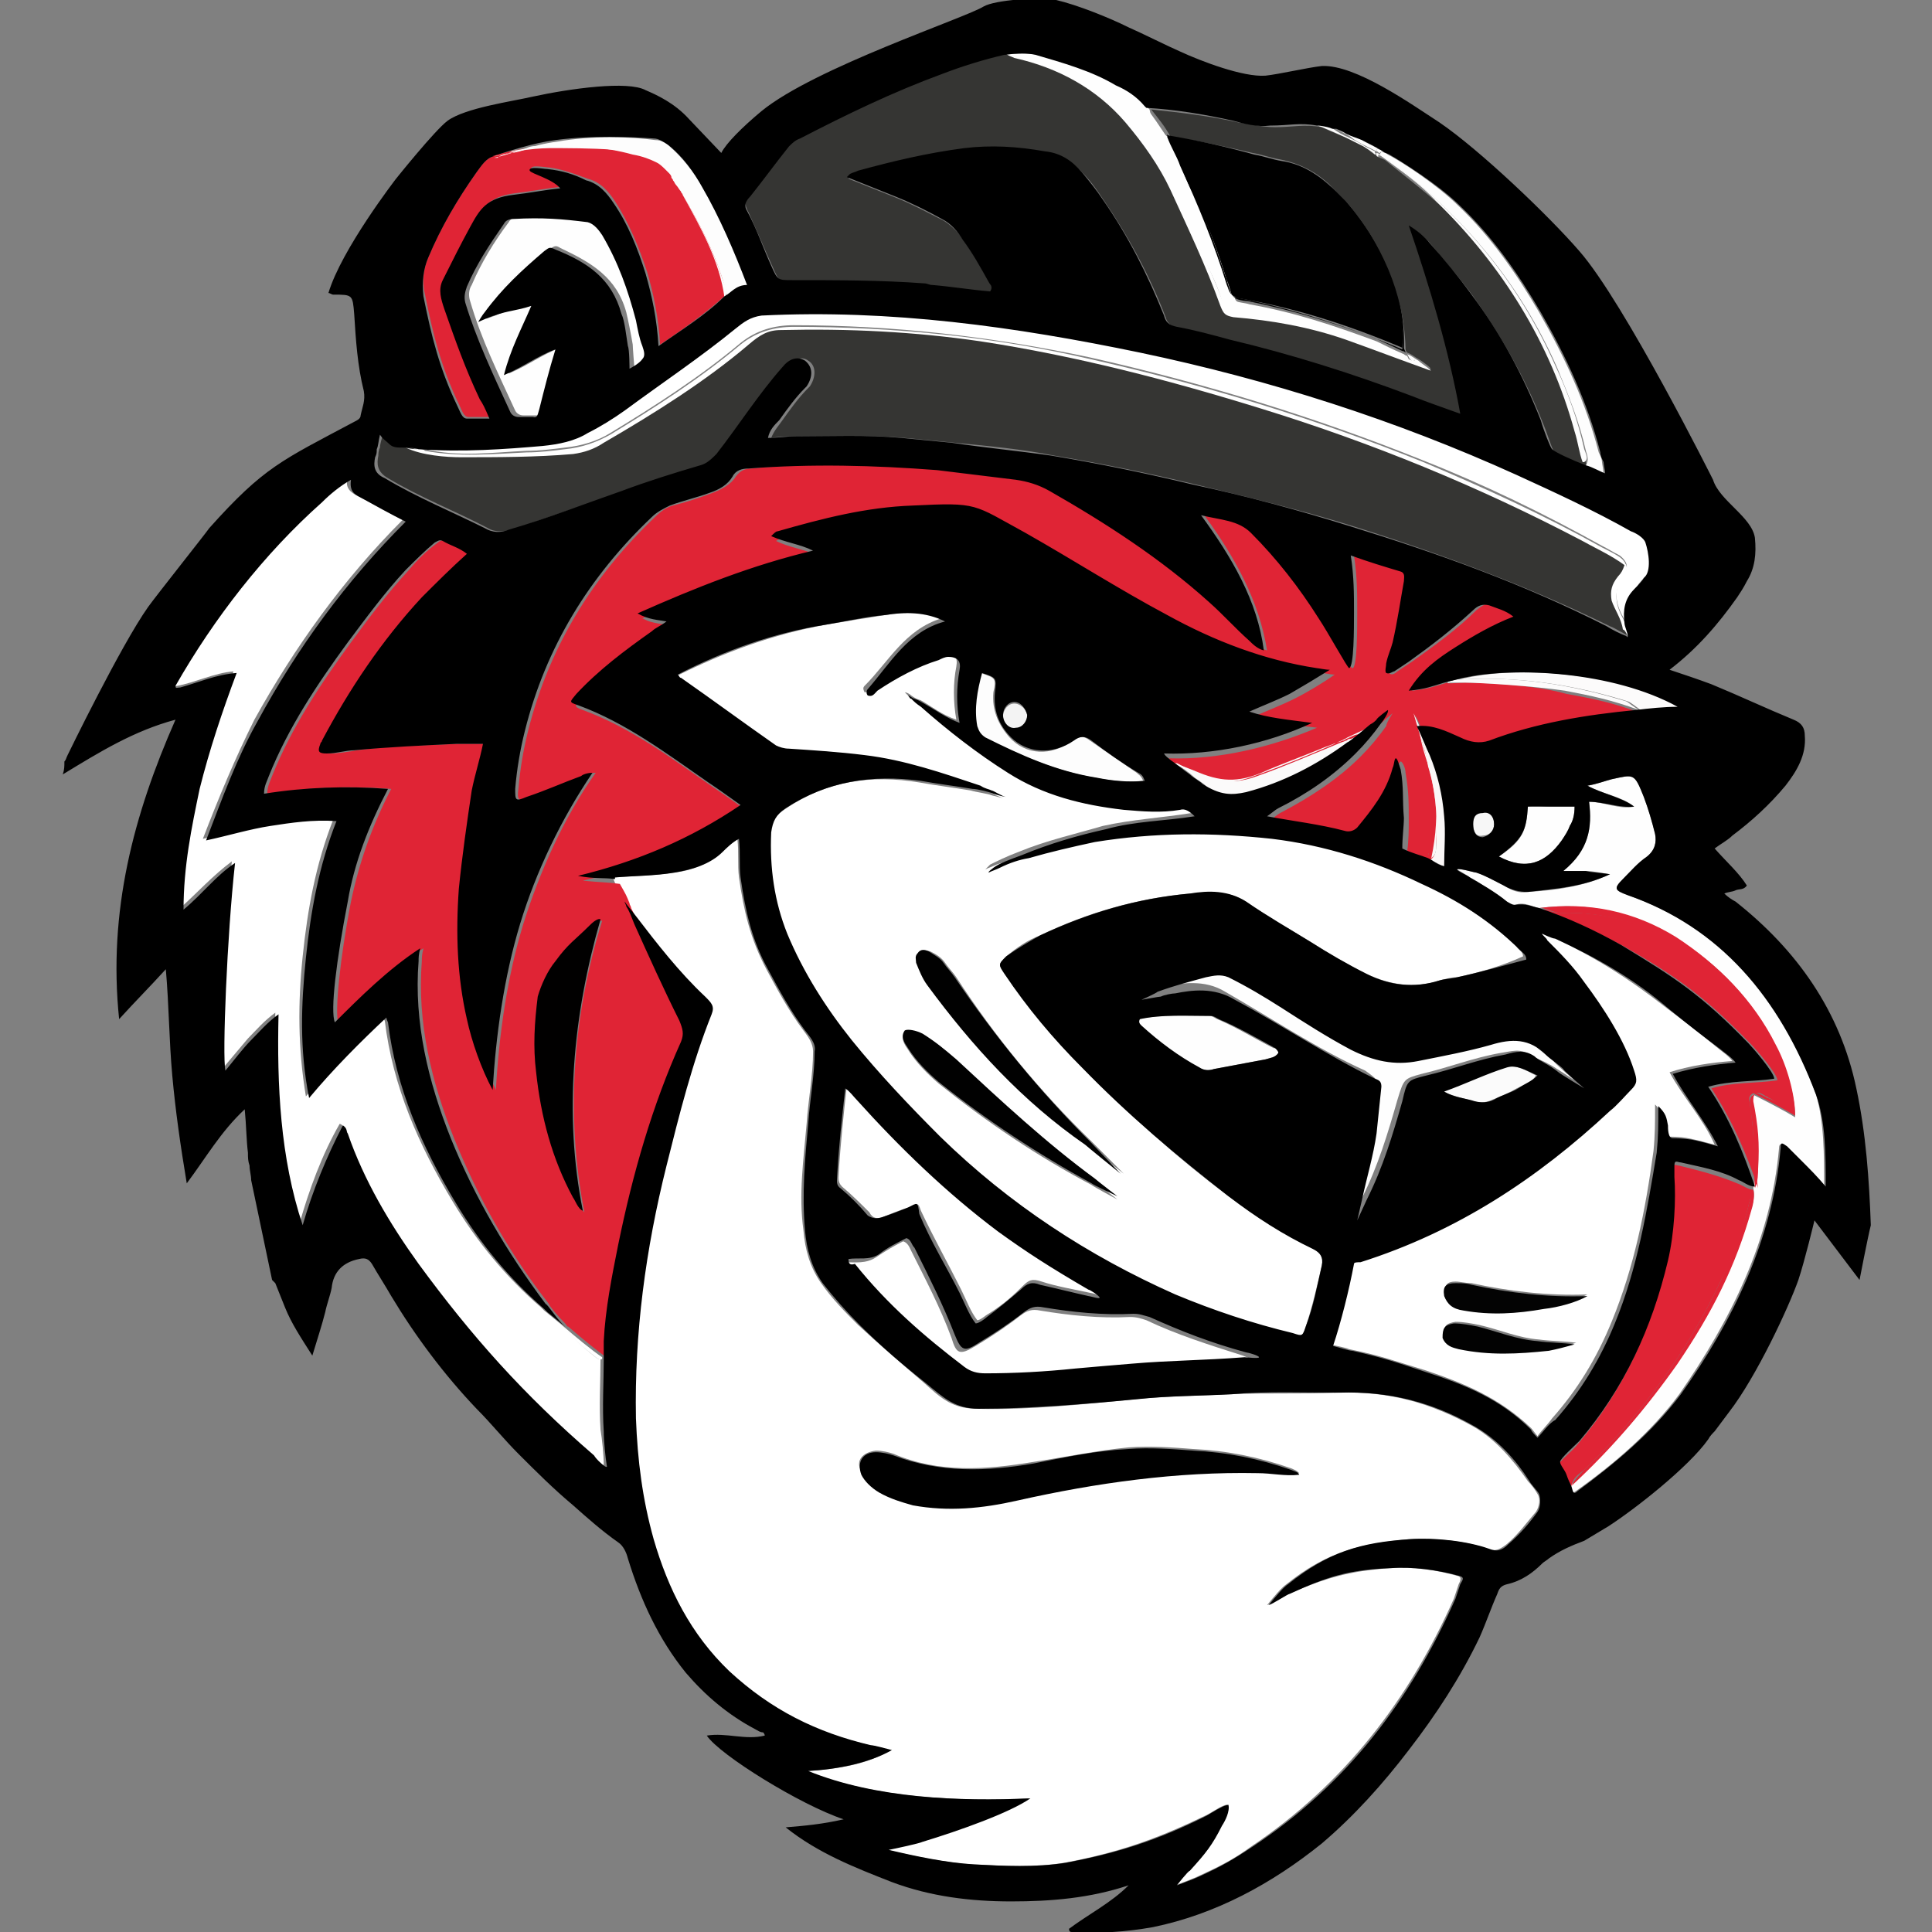 <?xml version="1.0" encoding="utf-8"?>
<!-- Generator: Adobe Illustrator 24.3.0, SVG Export Plug-In . SVG Version: 6.00 Build 0)  -->
<svg version="1.1" id="Слой_1" xmlns="http://www.w3.org/2000/svg" xmlns:xlink="http://www.w3.org/1999/xlink" x="0px" y="0px"
	 viewBox="0 0 120 120" style="enable-background:new 0 0 120 120;" xml:space="preserve">
<rect x="0" y="0" width="120" height="120" fill="#808080" stroke="none"/>
<style type="text/css">
	.st0{fill:#FFFFFF;}
	.st1{fill:#010101;}
	.st2{fill:#F3F3F3;}
	.st3{fill:#FEFEFE;}
	.st4{fill:#FBFBFB;}
	.st5{fill:#030303;}
	.st6{fill:#020202;}
	.st7{fill:#E02435;}
	.st8{fill:#FDFDFD;}
	.st9{fill:#353533;}
	.st10{fill:#F7F7F7;}
	.st11{fill:#FCFBFB;}
	.st12{fill:#FBFAFA;}
	.st13{fill:#FAF7F7;}
	.st14{fill:#010000;}
	.st15{fill:none;}
</style>
<g>
	<path class="st0" d="M54.8,75.6c0.5-0.2,1-0.4,1.6-0.6c0.6-0.2,0.6-0.4,0.8,0.2c0.8,1.7,1.7,3.3,2.5,4.9c0.3,0.6,0.6,1.4,1,1.9
		c0.2,0,0.5-0.3,0.7-0.4c0.8-0.5,1.4-1,2.1-1.7c0.4-0.4,0.6-0.5,1.2-0.3c0.9,0.3,2.1,0.5,3,0.7c0.1,0,0.7,0.2,0.7,0.1
		c0-0.1-0.7-0.4-0.7-0.5c-2.4-1.4-3.8-2.3-5.6-3.6c-3.2-2.4-6.1-5.2-8.8-8.2c-0.2-0.2-0.4-0.5-0.7-0.7c-0.2,1.8-0.4,3.7-0.5,5.4
		c0,0.3-0.1,0.6,0.2,0.9c0.6,0.5,1.2,1.1,1.7,1.6C54.2,75.7,54.5,75.7,54.8,75.6z"/>
	<path class="st0" d="M81.1,82.4c0.4-1.2,0.7-2.5,1-3.8c0.1-0.5,0-0.7-0.5-1c-1.8-1-3.6-2.1-5.3-3.3c-3.2-2.4-6.2-5.1-9.1-8
		c-1.8-1.8-3.4-3.8-4.8-5.8c-0.4-0.6-0.4-0.6,0.1-1.1c0.6-0.5,1.3-1,2.1-1.3c2.9-1.4,6-2.3,9.3-2.6c1.2-0.1,2.4-0.2,3.5,0.5
		c1.3,0.9,2.7,1.7,4,2.5c1.1,0.7,2.3,1.4,3.5,2c1.5,0.7,3,0.9,4.5,0.4c0.4-0.1,0.7-0.2,1.1-0.2c1.4-0.3,2.8-0.7,4.1-1.3
		c0-0.3-0.3-0.4-0.4-0.6c-1.8-1.7-3.8-3-6.1-4.1c-3-1.4-6.1-2.3-9.3-2.8c-3.7-0.5-7.3-0.4-11,0.2c-1.4,0.2-2.8,0.6-4.1,1
		c-0.6,0.2-1.2,0.4-1.8,0.6c-0.2,0.1-0.5,0.2-0.7,0.3c0.1-0.1,0.2-0.2,0.3-0.3c0.4-0.2,1-0.5,1.8-0.8c1.7-0.7,3.5-1.1,5.2-1.6
		c1.8-0.4,3.6-0.5,5.5-0.8c-0.3-0.3-0.5-0.4-0.9-0.4c-1.2,0.2-2.3,0.1-3.5,0c-2.5-0.3-5-0.9-7.2-2.3c-1.9-1.2-3.7-2.6-5.4-4.1
		c-0.3-0.3-0.4-0.3-0.6-0.5c0,0-0.1-0.1-0.2-0.2c0.1,0,0.3,0.1,0.4,0.2c0.3,0.2,0.3,0.2,0.6,0.3c0.7,0.4,1.3,0.9,2.2,1.2
		c-0.2-1.1-0.2-2.3,0-3.3c0.1-0.6-0.1-0.8-0.7-0.8c-0.2,0-0.4,0.1-0.6,0.2c-1.4,0.5-2.7,1.1-3.8,1.9c-0.2,0.1-0.3,0.3-0.6,0.3
		c-0.1-0.2-0.1-0.3,0-0.4c1.5-1.5,2.5-3.5,4.8-4.2C57.5,38,56.2,38,55,38.2c-1.3,0.2-2.5,0.4-3.7,0.6C48,39.4,45,40.5,42,42
		c0.1,0.1,0.1,0.2,0.2,0.2c2,1.4,3.9,2.8,5.9,4.2c0.2,0.2,0.5,0.2,0.8,0.2c1.6,0,3.2,0.1,4.7,0.4c2.5,0.3,4.8,1.1,7.2,1.9
		c0.3,0.1,0.5,0.2,0.7,0.3c0.1,0.1,0.8,0.4,0.9,0.4c0,0-0.4-0.1-0.8-0.2c-0.2-0.1-1-0.2-1.3-0.3c-1.2-0.2-2.1-0.3-3.2-0.5
		c-3-0.5-5.8-0.1-8.4,1.7c-0.6,0.4-0.8,0.8-0.9,1.5c-0.2,2.2,0.1,4.3,1,6.3c1,2.4,2.3,4.6,4,6.6c1.7,2.1,3.6,4.1,5.5,6
		c4.2,4.2,9.1,7.4,14.6,9.8c2.3,1,4.8,1.8,7.3,2.4C80.9,83,80.9,83,81.1,82.4z M67.8,73.6c-3.4-1.8-6.5-3.9-9.5-6.3
		c-0.7-0.6-1.4-1.3-1.9-2.1c-0.2-0.3-0.5-0.7-0.2-1.1c0.2-0.2,0.8,0,1.1,0.2c0.8,0.4,1.4,0.9,2.1,1.6c2.8,2.6,5.6,5.2,8.6,7.5
		c0.1,0.1,1.4,1.1,1.4,1.1S67.9,73.7,67.8,73.6z M67.5,71.1c-3.9-2.7-7-6.1-9.8-9.9c-0.3-0.4-0.6-0.9-0.7-1.4
		c-0.1-0.2-0.1-0.4,0.1-0.6c0.2-0.2,0.4-0.2,0.7-0.1c0.4,0.2,0.7,0.4,0.9,0.7c0.2,0.3,0.5,0.6,0.7,0.9c2.4,3.7,5.2,7.1,8.4,10.2
		c0.1,0.1,2,2,2,2S67.6,71.2,67.5,71.1z"/>
	<path class="st1" d="M59.4,65.8c-0.7-0.6-1.3-1.1-2.1-1.6c-0.4-0.2-0.9-0.3-1.1-0.2c-0.3,0.4,0,0.8,0.2,1.1
		c0.5,0.8,1.2,1.5,1.9,2.1c3,2.4,6.2,4.5,9.5,6.3c0.1,0.1,1.6,0.8,1.6,0.8s-1.3-1-1.4-1.1C65,71,62.2,68.4,59.4,65.8z"/>
	<path class="st1" d="M67.7,70.9c-3.1-3.1-5.9-6.5-8.4-10.2c-0.2-0.3-0.5-0.6-0.7-0.9c-0.2-0.3-0.6-0.5-0.9-0.7
		c-0.2-0.1-0.5-0.2-0.7,0.1c-0.2,0.2-0.1,0.4-0.1,0.6c0.2,0.5,0.4,1,0.7,1.4c2.8,3.8,5.9,7.2,9.8,9.9c0.1,0.1,2.2,1.8,2.2,1.8
		S67.8,71,67.7,70.9z"/>
	<path class="st2" d="M63.8,44.5c0-0.4-0.4-0.8-0.8-0.8c-0.4,0-0.7,0.4-0.7,0.8c0,0.5,0.4,0.9,0.8,0.8
		C63.5,45.2,63.8,44.9,63.8,44.5z"/>
	<path class="st3" d="M75.4,66.4c1.1-0.2,2.1-0.4,3.2-0.6c0.3-0.1,0.6-0.1,0.8-0.4c0-0.2-0.1-0.3-0.3-0.3c-1.2-0.6-2.3-1.3-3.5-1.8
		c-0.2-0.1-0.3-0.2-0.5-0.2c-1.5,0-3-0.1-4.4,0.2c-0.1,0.2,0,0.3,0.1,0.4c1.1,1,2.3,1.9,3.6,2.6C74.8,66.5,75.1,66.5,75.4,66.4z"/>
	<path class="st4" d="M93.5,66.3c-1.3,0.4-2.5,0.9-3.9,1.5c0.7,0.3,1.3,0.4,1.9,0.6c0.4,0.1,0.8,0.1,1.2-0.1c0.5-0.2,1-0.4,1.5-0.7
		c0.4-0.2,0.9-0.3,1.2-0.8C94.8,66.5,94.2,66.1,93.5,66.3z"/>
	<path class="st3" d="M85.5,67.4c0,1-0.1,1.9-0.3,2.9c-0.2,1.4-0.5,2.7-0.9,4.1c0,0-0.3,1.3-0.3,1.3c0,0,0.6-1.2,0.6-1.3
		c1-2,1.6-4,2.2-6.1c0.4-1.3,0.4-1.3,1.5-1.6c1.7-0.4,3.2-1,4.9-1.3c0.7-0.1,1.2-0.3,1.8,0.1c0.3,0.2,0.9,0.4,1.2,0.6
		c0.1,0,1.6,1,1.6,1c0,0-1.3-1.1-1.3-1.2c-0.3-0.3-0.8-0.6-1.1-0.9c-1-1-2-0.9-3.4-0.6c-1.4,0.4-3.1,0.7-4.5,1
		c-1.4,0.3-2.8,0-4.2-0.7c-1.5-0.7-2.9-1.7-4.3-2.6c-1.1-0.7-2.1-1.3-3.3-1.9c-0.4-0.2-0.9-0.1-1.4,0c-1.1,0.3-1.8,0.5-3,0.9
		c-0.1,0-1,0.5-1,0.5s1-0.2,1.2-0.2c0.2,0,0.7-0.1,0.9-0.2c1-0.1,2.4-0.4,3.7,0.4c2.8,1.6,5.8,3.6,8.7,4.9
		C85.5,67,85.6,67.1,85.5,67.4z"/>
	<path class="st0" d="M88.5,85.1c2.4,0.8,4.6,1.7,6.6,3.6c0.1,0.1,0.3,0.4,0.4,0.5c0.2-0.3,0.7-0.8,0.9-1.1c1.6-1.8,2.8-3.8,3.7-6
		c1.4-3.4,2.1-6.9,2.6-10.6c0.1-1,0.1-1.8,0.1-2.9c0.5,0.5,0.4,0.7,0.6,1.2c0.1,0.2,0.1,0.8,0.3,0.8c1.1,0,1.6,0.2,2.8,0.5
		c-0.7-1.6-2-3-2.8-4.5c1.2-0.4,2.6-0.6,3.9-0.7c-0.2-0.3-0.8-0.7-0.9-0.8c-1.1-0.9-2-1.6-3.2-2.5c-2.3-1.8-4.5-3.2-7.1-4.4
		c-0.1,0-0.7-0.4-0.8-0.3c0,0,0.3,0.3,0.3,0.4c0.8,0.9,1.6,1.7,2.3,2.6c1.2,1.6,2.4,3.6,3.1,5.5c0.2,0.6,0.3,0.8-0.2,1.2
		c-0.4,0.3-1,1-1.3,1.3c-4.6,4.2-9.6,7.5-15.5,9.4c-0.2,0-0.4,0-0.4,0.1c-0.3,1.6-0.7,3.6-1.3,5.1c0.4,0.1,1,0.2,1.2,0.3
		C85.8,84.2,86.8,84.6,88.5,85.1z M90.4,79.6c0.3,0,0.6,0.1,1,0.1c2.3,0.5,4.8,0.8,7.2,0.7c-0.8,0.4-1.9,0.6-2.7,0.8
		c-1.7,0.3-3.3,0.4-5,0.1c-0.7-0.1-1-0.4-1.1-1C89.7,79.8,89.9,79.6,90.4,79.6z M90.4,82.1c0.5,0,1,0.1,1.5,0.2
		c1.3,0.3,2.4,0.8,3.7,0.9c0.7,0.1,1.6,0.1,2.3,0.2c-0.7,0.2-1.1,0.4-1.6,0.4c-1.9,0.3-3.7,0.3-5.6-0.1c-0.4-0.1-0.9-0.2-0.9-0.8
		C89.6,82.4,89.8,82.2,90.4,82.1z"/>
	<path class="st5" d="M90.9,81.4c1.7,0.3,3.3,0.2,5-0.1c0.9-0.1,2-0.4,2.7-0.8c-2.4,0.1-4.9-0.2-7.2-0.7c-0.3-0.1-0.6-0.1-1-0.1
		c-0.6,0-0.8,0.2-0.7,0.8C89.9,81,90.2,81.3,90.9,81.4z"/>
	<path class="st6" d="M90.6,83.8c1.9,0.4,3.7,0.3,5.6,0.1c0.5-0.1,0.9-0.2,1.6-0.4c-0.7-0.1-1.6-0.1-2.3-0.2
		c-1.3-0.1-2.5-0.6-3.7-0.9c-0.5-0.1-1-0.2-1.5-0.2c-0.6,0.1-0.7,0.3-0.7,0.9C89.8,83.6,90.2,83.7,90.6,83.8z"/>
	<path d="M42.1,11.5c0.1,0.2,0.2,0.4,0.4,0.6c0-0.1-0.1-0.1-0.1-0.2C42.3,11.8,42.2,11.6,42.1,11.5z"/>
	<path d="M40.9,10.1c-0.4-0.3-0.9-0.4-1.5-0.5c0.1,0,0.2,0,0.3,0.1c0.7,0.2,1.3,0.5,1.8,1C41.3,10.4,41.1,10.2,40.9,10.1z"/>
	<path class="st7" d="M29.6,10.7c-1.2,1.7-2.2,3.4-3,5.3c-0.3,0.7-0.4,1.5-0.2,2.3c0.5,2.5,1,4.5,2.1,6.8c0.2,0.4,0.3,0.8,0.6,0.8
		c0.2,0,1,0,1.4,0c-0.3-0.7-0.4-0.9-0.6-1.2c-0.9-1.9-1.6-3.6-2.2-5.6c-0.2-0.6-0.4-1.2-0.1-1.8c0.6-1.1,1.1-2.2,1.7-3.3
		c0.6-1.1,1.1-1.8,2.7-2c0.9-0.1,1.9-0.3,2.9-0.4c-0.4-0.5-1.8-0.8-1.9-1.1c-0.1-0.3,0.9-0.1,1.1-0.1c0.8,0.1,1.6,0.4,2.4,0.7
		c0.8,0.2,1.3,0.8,1.7,1.4c0.9,1.4,1.5,2.9,2,4.4c0.4,1.4,0.7,2.8,0.8,4.5c1.5-1,2.9-2,4.1-3.1c-0.4-2.3-1.6-4.4-2.6-6.4
		c-0.1-0.2-0.2-0.4-0.4-0.6c-0.1-0.1-0.2-0.3-0.3-0.4c-0.1-0.1-0.2-0.2-0.2-0.3c0,0-0.1-0.1-0.1-0.1c-0.5-0.5-1.1-0.8-1.8-1
		c-0.1,0-0.2-0.1-0.3-0.1c-0.4-0.1-0.8-0.1-1.3-0.2c-1.4-0.1-2.7-0.2-4.1-0.1c-1.9,0.1-2.6,0.4-3.2,0.5
		C30.1,9.9,29.9,10.3,29.6,10.7z"/>
	<path class="st8" d="M31.7,9.5c0.3,0,0.6-0.1,0.9-0.2c0.4-0.2,0.7-0.1,1.2-0.1c1.9-0.2,3.7-0.1,5.5,0.4c0.6,0.1,1.1,0.3,1.5,0.5
		c0.2,0.1,0.4,0.3,0.6,0.5c0,0,0.1,0.1,0.1,0.1c0.1,0.1,0.2,0.2,0.2,0.3c0,0.1,0.1,0.1,0.1,0.2c0.1,0.1,0.1,0.2,0.2,0.3
		c0.1,0.1,0.2,0.3,0.3,0.4c0,0.1,0.1,0.1,0.1,0.2c1,1.7,1.9,3.4,2.5,5.3c0.1,0.4,0.3,0.7,0.2,1.1c0.4-0.2,0.8-0.7,1.4-0.7
		c-0.8-2.1-1.7-4.2-2.8-6.1c-0.6-1-1.3-1.9-2.1-2.6c-0.2-0.2-0.5-0.4-0.9-0.4c-1.4-0.2-3.9-0.3-6.1,0.1c-1.6,0.2-2.9,0.8-3.9,1
		c0,0,0,0,0.1,0c0,0,0,0,0.1,0C31.1,9.6,31.4,9.6,31.7,9.5z"/>
	<path class="st8" d="M41.8,11c0.1,0.1,0.2,0.3,0.3,0.4c-0.1-0.1-0.1-0.2-0.2-0.3C41.9,11.2,41.8,11.1,41.8,11z"/>
	<path class="st8" d="M44.9,17.4c-0.6-1.9-1.5-3.6-2.5-5.3c1.1,2,2.3,4.1,2.6,6.4C45.3,18.1,45,17.7,44.9,17.4z"/>
	<path class="st8" d="M38.1,9.3c0.5,0.1,0.9,0.1,1.3,0.2c-1.8-0.4-3.7-0.6-5.5-0.4c-0.5,0-0.8-0.1-1.2,0.1c-0.3,0.1-0.6,0.1-0.9,0.2
		c-0.3,0.2-0.6,0.2-1,0.3c0,0,0,0-0.1,0c0.7-0.1,1.3-0.4,3.2-0.5C35.3,9.2,36.7,9.2,38.1,9.3z"/>
	<path class="st9" d="M100.9,39c-0.2-0.6-0.6-1.1-0.7-1.8c-0.1-0.6,0-1,0.4-1.5c0.2-0.2,0.3-0.4,0.4-0.7c-0.8-0.6-1.9-1.1-2.8-1.6
		c-6.3-3.3-12.9-6-19.7-8.1c-5.7-1.8-11.5-3.3-17.5-4.2c-4.1-0.6-8.2-0.8-12.4-0.7c-0.9,0-1.3,0.3-2,0.9c-2.7,2.3-5.9,4.3-9,6.1
		c-0.6,0.3-1.2,0.6-1.9,0.7c-2.3,0.2-4.7,0.2-7,0.2c-0.8,0-2.4-0.1-3.4-0.6c0.3,0,0.6,0,0.9,0.1c-0.3-0.1-0.7-0.1-1-0.1
		c-0.3,0-0.5,0-0.8-0.2c-0.2-0.1-0.4-0.3-0.6-0.6c-0.1,0.4-0.2,0.7-0.2,0.9c-0.1,0.2-0.1,0.4-0.1,0.5c-0.1,0.5-0.1,1,0.6,1.4
		c2,1.2,4.1,2,6.2,3.1c0.5,0.3,1,0.2,1.5,0.1c2.3-0.8,4.7-1.6,7-2.4c1.6-0.6,3.3-1.1,4.9-1.6c0.4-0.1,0.7-0.4,1-0.7
		c1.4-1.8,2.6-3.7,4.1-5.4c0.5-0.5,1-0.7,1.4-0.4c0.5,0.3,0.5,1,0.1,1.6c0,0-0.1,0.1-0.1,0.1c-0.6,0.6-1.1,1.3-1.6,2
		c-0.2,0.3-0.5,0.6-0.7,1.1c0.6-0.1,1.2-0.1,1.7-0.1c2.2,0,4.4-0.1,6.6,0.1c1.1,0.1,2.1,0.2,3.1,0.3c2.1,0.2,4.2,0.4,6.2,0.8
		c3,0.5,5.9,1.1,8.8,1.8c3.3,0.8,6.6,1.6,9.8,2.6c5.4,1.7,10.8,3.7,15.9,6.2c0.3,0.1,0.9,0.5,1.2,0.6C101.1,39.3,100.9,39,100.9,39z
		"/>
	<path class="st0" d="M26.4,27.9c2.1,0.5,4.2,0.2,6.3,0.1c0.8,0,1.6-0.1,2.4-0.2c1-0.1,2-0.4,2.8-0.9c2.8-1.7,5.6-3.5,8.1-5.6
		c1-0.8,2.1-1.1,3.3-1.1c6.2,0,12.3,0.7,18.4,2c7.1,1.6,14,3.7,20.7,6.4c3.8,1.5,7.5,3.3,11.1,5.3c0.4,0.2,0.7,0.4,1.1,0.6
		c0.4,0.3,0.6,0.7,0.3,1.1c-0.7,0.9-0.6,1.8-0.1,2.7c0.1,0.2,0.2,0.5,0.5,1c0,0,0,0-0.1,0c0.1,0.1,0.1,0.2,0.1,0
		c0-0.2-0.2-0.6-0.2-0.8c-0.2-0.8,0-1.5,0.6-2.1c0.1-0.2,0.4-0.5,0.6-0.7c0.5-0.4,0.3-1.6,0.1-2.2c-0.1-0.3-0.6-0.6-0.9-0.7
		c-2.3-1.4-4.7-2.5-7.1-3.5C86.8,26,79,23.5,70.9,21.8c-7.8-1.7-15.6-2.7-23.5-2.3c-0.7,0-1.1,0.3-1.6,0.8c-2.2,1.8-4.6,3.4-6.9,5.1
		c-0.7,0.5-1.5,1-2.3,1.4c-0.8,0.5-1.9,0.8-2.8,0.8c-2.3,0.2-5,0.3-7.7,0.2C26.2,27.8,26.3,27.9,26.4,27.9z"/>
	<path class="st0" d="M100.8,38.4c-0.5-0.9-0.6-1.8,0.1-2.7c0.3-0.4,0.1-0.8-0.3-1.1c-0.3-0.2-0.7-0.4-1.1-0.6
		c-3.6-2-7.3-3.7-11.1-5.3c-6.7-2.7-13.6-4.8-20.7-6.4c-6-1.4-12.2-2-18.4-2c-1.2,0-2.3,0.3-3.3,1.1c-2.5,2.1-5.3,3.9-8.1,5.6
		c-0.9,0.5-1.8,0.8-2.8,0.9c-0.8,0.1-1.6,0.2-2.4,0.2c-2.1,0.1-4.2,0.3-6.3-0.1c-0.1-0.1-0.2-0.1-0.3-0.1c-0.3,0-0.6,0-0.9-0.1
		c1,0.5,2.6,0.6,3.4,0.6c2.3,0,4.7,0,7-0.2c0.7-0.1,1.3-0.3,1.9-0.7c3.1-1.8,6.3-3.8,9-6.1c0.7-0.6,1.2-0.9,2-0.9
		c4.2-0.1,8.3,0.1,12.4,0.7c5.9,0.9,11.7,2.4,17.5,4.2c6.8,2.1,13.4,4.8,19.7,8.1c0.9,0.5,2,1,2.8,1.6c-0.1,0.3-0.2,0.5-0.4,0.7
		c-0.4,0.5-0.5,0.9-0.4,1.5c0.2,0.6,0.6,1.1,0.7,1.8c0.1,0,0.2,0.2,0.3,0.4c0,0,0.1,0,0.1,0C101,38.9,100.9,38.6,100.8,38.4z"/>
	<path class="st0" d="M59.7,85.1c0.4,0.3,0.8,0.4,1.3,0.4c1.9,0,3.8,0,5.6-0.3c1.2-0.1,2.4-0.2,3.5-0.3c2.3-0.2,4.4-0.2,7-0.4
		c0.1,0,0.9,0,0.9,0c0,0-0.6-0.2-0.8-0.3c-2.2-0.7-4.1-1.3-6-2.2c-0.3-0.1-0.6-0.2-1-0.2c-1.9,0.1-3.8-0.1-5.6-0.4
		c-0.5-0.1-0.8,0-1.2,0.3c-0.9,0.7-1.8,1.3-2.8,1.9c-1,0.6-1.2,0.5-1.5-0.5c-0.7-1.9-1.6-3.6-2.5-5.4c-0.1-0.2-0.2-0.5-0.5-0.6
		c-0.6,0.3-1.1,0.6-1.7,1c-0.6,0.4-1.3,0.3-1.9,0.3c-0.1,0.3,0.1,0.4,0.2,0.5C54.9,81.2,57.2,83.2,59.7,85.1z"/>
	<path class="st3" d="M34.1,15.5c0.3-0.2,0.4-0.3,0.7-0.1c1.9,0.9,3.5,1.8,4.1,4c0.1,0.4,0.3,1.4,0.4,2c0,0.2,0.1,1.4,0.1,1.4
		s0.5-0.4,0.8-0.6c0.2-0.2,0-0.6,0-0.8c-0.1-0.5-0.2-1.1-0.4-1.6c-0.5-1.8-1.1-3.6-2.1-5.3c-0.2-0.3-0.5-0.7-0.9-0.8
		c-1.6-0.2-2.8-0.3-4.6-0.2c-0.3,0-0.5,0.1-0.6,0.3c-0.9,1.2-1.7,2.5-2.3,3.9c-0.2,0.3-0.2,0.7-0.1,1c0.7,2.4,1.7,4.4,2.8,6.8
		c0.1,0.2,0.3,0.3,0.5,0.3c0.2,0,0.6,0,0.9,0c0.3,0,0.3-0.2,0.4-0.5c0.2-1.2,0.5-2.4,1-3.7c-1.1,0.4-2,1.1-3.2,1.6
		c0.4-1.6,1.1-2.8,1.7-4.3c-0.9,0.2-1.5,0.3-2.3,0.6c-0.2,0.1-0.8,0.3-0.8,0.3s0.3-0.4,0.4-0.6C31.5,17.9,32.7,16.8,34.1,15.5z"/>
	<path d="M83.6,12.6c1.2,1.4,2.1,2.9,2.7,4.6c0.5,1.4,0.9,2.9,0.8,4.5c-3.3-1.4-6.7-2.5-10.2-3.2c-0.2,0-0.3-0.1-0.3-0.2
		c0,0.1,0.1,0.2,0.1,0.2c0.1,0.1,0.5,0.2,0.8,0.2c2.9,0.6,5.2,1.3,7.9,2.3c0.4,0.2,1.1,0.5,1.7,0.8c0.1,0,0.2,0.1,0.2,0.1
		c0-0.1-0.1-0.2-0.1-0.3C87.3,18.2,85.9,15.1,83.6,12.6z"/>
	<path d="M83.1,12C83.1,12,83.1,12,83.1,12C83.1,12,83.1,12,83.1,12C83.1,12.1,83.1,12,83.1,12z"/>
	<path class="st9" d="M77.8,9.5c0.6,0.1,1.1,0.3,1.7,0.4c1.5,0.3,2.6,1,3.5,2c0,0,0,0,0.1,0.1c0,0,0,0,0,0c0.1,0.1,0.3,0.3,0.4,0.4
		c0,0,0,0,0.1,0.1c0,0,0,0,0,0c0,0,0,0,0,0c2.2,2.6,3.6,5.7,3.7,9.1c0,0.1,0,0.2,0.1,0.3c0.3,0.1,0.5,0.3,0.7,0.4
		c0.2,0.1,1,0.7,0.7,0.6c-1.4-0.5-3.8-1.4-5.2-1.9c-2.3-0.8-4.6-1.2-7-1.4c-0.5,0-0.6-0.2-0.8-0.7c-0.9-2.5-2-4.8-3.1-7.2
		c-0.7-1.5-1.7-2.9-2.8-4.2c-1.8-2.1-4.2-3.4-6.9-4c-0.2,0-0.2-0.1-0.7-0.2c0.1,0,0.1,0,0.2,0c0,0-0.1,0-0.1,0
		c-1.4,0.3-2.6,0.8-3.9,1.2c-3.1,1.1-6,2.5-8.8,4C49.4,8.6,49.2,8.8,49,9c-0.8,1-1.6,2.1-2.4,3.1c-0.3,0.3-0.4,0.6-0.1,1.1
		c0.5,1.1,1,2.3,1.5,3.4c0.4,0.9,0.4,0.9,1.3,0.9c2.7,0,5.5,0,8.2,0.2c0.2,0,0.3,0.1,0.5,0.1c1.2,0.1,2.4,0.3,3.6,0.4
		c0.1-0.3,0-0.4-0.1-0.6c-0.5-0.9-1-1.8-1.6-2.6c-0.3-0.5-0.8-1-1.3-1.3c-1-0.5-1.9-1-2.9-1.4c-1-0.4-2-0.8-3-1.2
		c0.1-0.1,0.1-0.2,0.2-0.2c0.2-0.1,0.3-0.1,0.5-0.2c2.2-0.7,4.4-1.1,6.6-1.4c1.7-0.2,3.3-0.1,5,0.2c1,0.2,1.7,0.6,2.3,1.3
		c0.5,0.5,0.9,1.1,1.3,1.7c1.5,2.2,2.8,4.6,3.8,7.2c0.1,0.4,0.4,0.6,0.8,0.7c1.1,0.2,2.2,0.6,3.3,0.8c3.9,0.9,7.6,2.1,11.3,3.5
		c0.9,0.4,1.9,0.7,3,1.1c-0.7-4-1.9-8-3.2-11.7c0.5,0.3,1,0.7,1.3,1.1c0.9,1.1,1.8,2.1,2.6,3.2c1.7,2.4,3.2,5,4.3,7.8
		c0.3,0.7,0.6,1.7,0.7,1.8c0.2,0.2,1.3,0.7,2.1,1c0,0,0,0,0,0c-0.2-0.5-0.4-1.4-0.5-1.9c-1.5-5.6-4.5-10.3-8.6-14.3
		c-1.1-1-2.3-1.9-3.4-2.8c-0.1-0.1-0.4-0.2-0.4-0.2c0,0,0,0,0,0c-0.3-0.2-0.5-0.3-0.7-0.5c-0.4-0.3-0.6-0.4-1-0.6
		c0,0-1.3-0.5-1.9-0.8c-1.1-0.2-1.8,0-2.9,0c-0.8,0-1.5-0.2-2.3-0.3c-1.8-0.4-3.5-0.6-5.4-0.8c0,0,0,0,0,0c0.4,0.5,0.9,1.1,1.2,1.7
		C74.3,8.7,76.1,9.1,77.8,9.5z"/>
	<path class="st9" d="M82.9,8c0,0-0.1,0-0.2,0C82.8,8,82.9,8,82.9,8C82.9,8.1,82.9,8,82.9,8z"/>
	<path class="st3" d="M69.4,5.3c-1.6-1-3.3-1.4-5-1.9c-0.5-0.1-1.1-0.1-1.8,0c3.3,0.3,5.7,2,7.8,4.4c1.9,2.3,3,5.1,4.2,7.8
		c0.4,1,1,2,1.3,3.1c0.2,0.6,0.6,0.8,1.2,0.9c3.7,0.2,7.2,1.4,10.6,2.9c0,0,0,0,0,0c0,0,0,0,0,0c-0.2-0.1-0.2-0.2-0.3-0.4
		c-0.1,0-0.2-0.1-0.2-0.1c-0.7-0.3-1.3-0.6-1.7-0.8c-2.7-1-5.1-1.8-7.9-2.3c-0.3-0.1-0.7-0.1-0.8-0.2c0,0-0.1-0.1-0.1-0.2
		c-0.2-0.1-0.2-0.3-0.3-0.6c-0.8-2.5-1.8-5-2.9-7.4c-0.3-0.6-0.6-1.2-0.8-1.8c0,0,0,0,0,0c-0.6-0.6-1.1-0.9-1.3-1.9
		c0,0-0.1-0.1-0.1-0.1C70.6,6,70,5.6,69.4,5.3z"/>
	<path class="st3" d="M87.8,22.4C87.8,22.4,87.8,22.4,87.8,22.4C87.8,22.4,87.8,22.4,87.8,22.4C87.9,22.4,87.8,22.3,87.8,22.4z"/>
	<path class="st3" d="M63,3.6c2.7,0.6,5.1,1.9,6.9,4c1.1,1.3,2.1,2.7,2.8,4.2c1.1,2.4,2.2,4.7,3.1,7.2c0.2,0.5,0.3,0.6,0.8,0.7
		c2.4,0.2,4.7,0.6,7,1.4c1.4,0.5,3.8,1.4,5.2,1.9c0.3,0.1-0.5-0.4-0.7-0.6c-0.2-0.1-0.4-0.3-0.7-0.4c0.1,0.1,0.1,0.3,0.3,0.4
		c0,0,0,0,0,0c0,0,0,0,0.1,0c0,0,0,0,0,0c0.1-0.1,0.1,0,0,0c0,0,0,0,0,0c0,0-0.1,0-0.1,0c0,0,0,0,0,0c-3.4-1.5-6.9-2.6-10.6-2.9
		c-0.6,0-1-0.3-1.2-0.9c-0.4-1.1-0.9-2.1-1.3-3.1c-1.2-2.7-2.3-5.5-4.2-7.8c-2.1-2.4-4.5-4.1-7.8-4.4c-0.1,0-0.1,0-0.2,0
		C62.7,3.5,62.8,3.5,63,3.6z"/>
	<path class="st3" d="M87.8,22.4C87.7,22.4,87.7,22.4,87.8,22.4C87.7,22.4,87.7,22.4,87.8,22.4z"/>
	<path class="st3" d="M72.5,8.6C72.5,8.6,72.5,8.6,72.5,8.6c0-0.1,0-0.1-0.1-0.2c0,0,0,0,0,0c-0.4-0.6-0.8-1.2-1.2-1.7
		C71.4,7.6,71.9,8,72.5,8.6z"/>
	<path class="st8" d="M85.7,9.6c0,0,0.1,0,0.1,0.1c0.1,0,0.1,0.1,0.2,0.1c0.1,0.1,0.2,0.1,0.3,0.2c4.6,3.4,8.1,7.6,10.4,12.8
		c0.7,1.7,1.4,3.4,1.8,5.2c0.1,0.3,0.2,0.6,0,0.9c0,0,0,0-0.1,0c0,0,0,0,0,0c0.3,0.1,0.9,0.4,1.2,0.5c0-0.1-0.1-0.7-0.1-0.7
		c0-0.2-0.1-0.4-0.2-0.6c-0.8-3.1-2.1-5.9-3.7-8.7c-1.4-2.4-3-4.7-5-6.6c-1.3-1.3-3.6-2.8-4.4-3.2c-0.1-0.1-0.2-0.1-0.4-0.2
		c0,0,0,0,0,0C85.8,9.5,85.7,9.5,85.7,9.6z"/>
	<path class="st8" d="M98.4,27.9c-0.4-1.8-1-3.5-1.8-5.2c-2.3-5.2-5.8-9.4-10.4-12.8c-0.1-0.1-0.2-0.1-0.3-0.2
		c-0.1,0-0.1-0.1-0.2-0.1c0,0-0.1,0-0.1-0.1c0,0-0.1,0.1-0.1,0.1c0,0-0.1,0-0.1-0.1c0,0,0,0,0,0c0,0,0.2,0.1,0.4,0.2
		c1.2,0.9,2.4,1.7,3.4,2.8c4.1,4,7.1,8.8,8.6,14.3c0.2,0.6,0.3,1.4,0.5,1.9c0,0,0,0,0.1,0C98.7,28.5,98.5,28.2,98.4,27.9z"/>
	<path class="st8" d="M84.9,9.1c0.2,0.1,0.4,0.2,0.6,0.3c0-0.2,0.1-0.2,0.2-0.1c0.1,0,0.1,0.1,0.2,0.1c-0.5-0.3-1-0.5-1.3-0.7
		c-0.4-0.2-0.6-0.3-1-0.4c-0.2-0.1-0.4-0.2-0.6-0.3c0.3,0.2,0.6,0.3,0.9,0.5C84.1,8.7,84.5,8.9,84.9,9.1z"/>
	<path class="st8" d="M82.7,8c-0.3-0.1-0.7-0.2-1-0.2c0,0,0,0,0,0c0.1,0,0.1,0,0.2,0C82,7.9,82.4,7.9,82.7,8z"/>
	<path class="st8" d="M84.7,9.1c0.3,0.2,0.5,0.3,0.7,0.5c0-0.1,0-0.1,0-0.2c-0.2-0.1-0.4-0.2-0.6-0.3c-0.3-0.2-0.7-0.4-1.1-0.6
		c-0.3-0.1-0.6-0.3-0.9-0.5c-0.1,0-0.1,0-0.2-0.1c-0.3-0.1-0.7-0.1-0.8-0.2c-0.1,0-0.1,0-0.2,0c0.6,0.2,1.9,0.8,1.9,0.8
		C84.1,8.8,84.3,8.9,84.7,9.1z"/>
	<path class="st8" d="M85.5,9.4c0.1,0,0.1,0.1,0.2,0.1c0.1-0.1,0.1-0.1,0.2-0.1c0,0,0,0,0,0c-0.1,0-0.1-0.1-0.2-0.1
		C85.5,9.2,85.5,9.3,85.5,9.4z"/>
	<path class="st8" d="M85.7,9.6c-0.1,0-0.1-0.1-0.2-0.1c0,0.1,0,0.1,0,0.2c0,0,0.1,0,0.1,0.1C85.6,9.6,85.6,9.6,85.7,9.6z"/>
	<path d="M87.1,21.6c0.1-1.6-0.2-3-0.8-4.5c-0.6-1.7-1.5-3.2-2.7-4.6c0,0,0,0,0,0c0,0,0,0-0.1-0.1c-0.1-0.1-0.3-0.3-0.4-0.4
		c0,0-0.1-0.1-0.1-0.1c-0.9-0.9-2.3-1.5-3.5-1.8c-2.3-0.6-4.6-1-7-1.6c0.7,1.2,1,2.4,1.6,3.5c0.9,1.8,1.5,3.5,2.1,5.4
		c0.1,0.2,0.2,0.6,0.3,0.9c0.1,0.1,0.2,0.1,0.3,0.2C80.4,19.1,83.8,20.2,87.1,21.6z"/>
	<path d="M83.6,12.6C83.6,12.6,83.6,12.6,83.6,12.6C83.6,12.6,83.6,12.6,83.6,12.6C83.6,12.6,83.6,12.6,83.6,12.6z"/>
	<path d="M72.6,8.6c2.3,0.5,4.6,1,7,1.6c1.2,0.3,2.6,0.9,3.5,1.8c-1-1-2.1-1.8-3.5-2c-0.6-0.1-1.1-0.3-1.7-0.4
		c-1.8-0.5-3.6-0.9-5.4-1.2C72.5,8.4,72.5,8.5,72.6,8.6C72.6,8.5,72.6,8.6,72.6,8.6z"/>
	<path d="M74.2,12c-0.5-1.1-0.9-2.2-1.6-3.5c0,0-0.1,0-0.1,0c0.2,0.6,0.6,1.2,0.8,1.8c1.1,2.4,2.1,4.8,2.9,7.4
		c0.1,0.2,0.1,0.4,0.3,0.6c-0.1-0.2-0.2-0.6-0.3-0.9C75.6,15.6,75,13.8,74.2,12z"/>
	<path d="M72.6,8.5c0-0.1-0.1-0.1-0.1-0.2c0,0,0,0,0,0C72.5,8.4,72.5,8.5,72.6,8.5C72.5,8.6,72.6,8.6,72.6,8.5
		C72.6,8.6,72.6,8.5,72.6,8.5z"/>
	<path class="st8" d="M60.9,41.8c-0.3,1.1-0.5,2.2-0.3,3.3c0.1,0.3,0.2,0.6,0.5,0.7c2.2,1.1,4.5,2.1,6.9,2.5c1,0.2,1.9,0.3,3,0.2
		c-0.1-0.3-0.3-0.4-0.4-0.5c-1-0.7-1.9-1.3-2.9-2c-0.4-0.3-0.6-0.3-1.1,0c-1.3,1-2.9,0.9-3.9-0.2c-0.7-0.8-1.1-1.7-1-2.8
		C61.9,42.1,61.8,42.1,60.9,41.8z"/>
	<path class="st3" d="M97,52.2c0.2-0.3,0.4-0.6,0.5-0.9c0.2-0.3,0.3-0.7,0.3-1.2c-0.4,0-1,0-1.5,0c-0.5,0-0.9-0.1-1.4,0
		c-0.1,1.5-0.3,2.1-1.8,3.1C94.8,54.1,96,53.6,97,52.2z"/>
	<path class="st3" d="M104.1,58.3c2.7,1.6,4.8,3.9,6.2,6.7c0.7,1.4,1.2,3.1,1.2,4.4c-0.8-0.5-2.2-1.2-2.6-1.4c0,0,0,0,0,0
		c0,0,0,0,0,0c-0.1,0-0.1,0.3-0.1,0.4c0.3,1.5,0.3,2.7,0.3,4.2c0,0.2-0.1,0.8-0.2,1.2c0.1,0.4,0,0.9-0.1,1.2c-1,3.6-2.5,6.6-4.6,9.6
		c-1.9,2.8-4.1,5.4-6.7,7.7c0.1,0.3,0,0.6,0.4,0.3c2.4-1.7,4.7-3.7,6.4-6c3.2-4.6,5.7-9.6,6.2-15.3c0-0.3,0.2-0.3,0.4-0.1
		c0.3,0.3,0.6,0.6,0.9,0.9c0.4,0.4,0.9,1,1.5,1.6c0-2,0-4-0.5-5.7c-2.2-6.1-5.9-10.4-11.7-12.4c-0.8-0.3-0.9-0.4-0.3-1
		c0.5-0.5,1-1,1.5-1.4c0.5-0.4,0.6-0.9,0.5-1.4c-0.2-0.8-0.4-1.5-0.7-2.3c-0.6-1.5-0.6-1.4-2-1.1c-0.4,0.1-0.9,0.3-1.5,0.4
		c0.9,0.5,2.2,0.7,2.9,1.3c-0.9,0.2-1.9-0.3-2.8-0.3c0.2,1.6,0,2.9-1.6,4.3c0.6,0,1,0,1.4,0c0.4,0,0.9,0.1,1.5,0.2
		c-1.7,0.8-3.5,1-5.1,1.1c-0.6,0.1-1-0.1-1.5-0.4c-0.6-0.3-1.1-0.6-1.7-0.8c-0.1,0-1.1-0.3-1.2-0.2c0,0,0.7,0.4,0.8,0.5
		c0.6,0.3,1.6,1,2.3,1.5c0.1,0.1,0.3,0.3,0.5,0.2c0.6-0.2,1,0.1,1.5,0.2C98.7,56,101.6,56.7,104.1,58.3z"/>
	<path class="st7" d="M97.6,92.3c0.1-0.5,0.4-0.7,0.8-1c3.5-3.4,6.4-7.3,8.5-11.8c0.8-1.6,1.4-3.3,1.8-5c0.1-0.2,0.1-0.5,0.2-0.6
		c0,0,0,0,0,0c-0.3,0-0.7-0.3-1-0.4c-1.2-0.5-2.4-0.8-3.6-1.1c-0.2,0-0.4-0.2-0.4,0.2c0,0.2,0,0.4,0,0.7c0.1,1.4,0,3.5-0.4,5.2
		c-1,4.2-2.7,7.9-5.5,11.2c-0.3,0.4-1.2,1.1-1.2,1.3c0,0.3,0.2,0.5,0.4,0.8C97.4,91.9,97.5,92.1,97.6,92.3z"/>
	<path class="st7" d="M104.2,84.7c2.1-3.1,3.6-6,4.6-9.6c0.1-0.3,0.2-0.9,0.1-1.2c0,0,0,0,0,0c0,0,0,0,0,0c-0.2,0.2-0.2,0.4-0.2,0.6
		c-0.4,1.7-1.1,3.4-1.8,5c-2.1,4.5-5,8.4-8.5,11.8c-0.3,0.3-0.6,0.6-0.8,1C100.1,90,102.3,87.4,104.2,84.7z"/>
	<path class="st7" d="M108.7,68.7c0-0.3-0.2-0.6,0.2-0.8c0,0,0.1,0,0.1,0c0,0,0,0,0,0c0.3-0.1,0.5,0.1,0.7,0.2
		c0.1,0,0.1,0.1,0.2,0.1c0.4,0.2,0.8,0.7,1.2,0.4c0.4-0.3,0.1-0.9,0-1.3c-0.7-2.9-2.4-5.2-4.7-7.1c-2.7-2.3-5.8-3.6-9.4-3.5
		c-0.4,0-0.7-0.1-1-0.2c-0.1,0-0.1,0-0.2,0c0,0,0,0,0,0c1.8,0.6,3.4,1.4,5.1,2.3c3.3,1.9,5,3.1,7.9,6.1c0.2,0.2,1.6,1.8,1.6,2.2
		c-1.3,0.2-2.8,0.1-4.1,0.5c1.3,2,2.2,4.1,2.9,6.2c0,0,0,0,0,0C108.9,72.1,109,70.4,108.7,68.7z"/>
	<path class="st7" d="M109,73.8c0.2-0.4,0.2-1,0.2-1.2c0.1-1.6,0-2.7-0.3-4.2c0-0.1,0-0.4,0.1-0.4c0,0-0.1,0-0.1,0
		c-0.3,0.2-0.2,0.5-0.2,0.8C109,70.4,108.9,72.1,109,73.8C109,73.8,109,73.8,109,73.8C109,73.8,109,73.8,109,73.8z"/>
	<path class="st7" d="M96.9,56.7c3.6-0.1,6.7,1.2,9.4,3.5c2.2,1.9,3.9,4.2,4.7,7.1c0.1,0.4,0.4,1,0,1.3c-0.3,0.2-0.8-0.3-1.2-0.4
		c-0.1,0-0.1-0.1-0.2-0.1c-0.2-0.1-0.5-0.3-0.7-0.2c0,0,0,0,0,0c0.4,0.2,1.8,0.9,2.6,1.4c0-1.3-0.5-3.1-1.2-4.4
		c-1.4-2.8-3.6-5-6.2-6.7c-2.6-1.6-5.4-2.2-8.5-1.8c0.1,0,0.1,0,0.2,0C96.2,56.5,96.6,56.7,96.9,56.7z"/>
	<path class="st7" d="M109,73.8C109,73.8,109,73.8,109,73.8C109,73.8,109,73.8,109,73.8C109,73.8,109,73.8,109,73.8
		C109,73.8,109,73.8,109,73.8z"/>
	<polygon class="st7" points="109,73.8 109,73.8 109,73.8 	"/>
	<polygon class="st7" points="109,73.8 109,73.8 109,73.8 	"/>
	<polygon class="st7" points="109,73.8 109,73.8 109,73.8 	"/>
	<path class="st7" d="M109,73.8C109,73.8,109,73.8,109,73.8C109,73.8,109,73.8,109,73.8L109,73.8z"/>
	<path class="st10" d="M92.8,51.2c0-0.5-0.3-0.8-0.7-0.8c-0.4,0-0.6,0.2-0.6,0.7c0,0.6,0.2,0.9,0.6,0.8
		C92.5,51.9,92.8,51.6,92.8,51.2z"/>
	<path d="M88.2,45.6C88.2,45.6,88.2,45.6,88.2,45.6c0-0.1-0.1-0.3-0.1-0.4C88.1,45.3,88.1,45.4,88.2,45.6z"/>
	<path class="st0" d="M38.7,56c0.2,0.3,0.4,0.5,0.7,0.9c1.3,1.7,2.7,3.6,4.3,5c0.4,0.4,0.6,0.5,0.4,1.1c-1.2,3.1-2,6.3-2.8,9.4
		c-1.3,5.2-2,10.4-1.9,15.7c0.1,2.6,0.3,5,1.1,7.5c0.9,3.1,2.3,5.9,4.7,8.2c2.6,2.4,5.4,3.8,8.8,4.6c0.2,0,0.9,0.2,1.3,0.3
		c-1.4,0.9-3.4,1.2-5.2,1.3c4.2,1.7,9.4,1.9,13.8,1.7c-1.3,0.9-4.4,2-6.7,2.7c-0.2,0.1-1.6,0.3-2.1,0.5c1.7,0.4,3.6,0.8,5.3,0.9
		c1.9,0.1,3.9,0.2,5.7-0.1c3.2-0.6,5.6-1.4,8.7-2.9c0.3-0.1,1.1-0.7,1.4-0.7c0.2,0.4-0.2,1-0.4,1.3c-0.6,1.2-1,1.6-2,2.8
		c-0.1,0.1-0.8,0.9-0.8,0.9s1.1-0.4,1.5-0.6c1.3-0.6,2.1-1,3.2-1.8c5.8-3.9,9.8-9.1,12.6-15.4c0.1-0.3,0.2-0.6,0.3-0.9
		c0.1-0.2,0.2-0.4,0-0.5c-1.4-0.4-2.9-0.6-4.3-0.5c-2.6,0.2-3.9,0.6-6.3,1.6c-0.1,0-1,0.6-1.3,0.7c0.4-0.5,0.9-1.1,1.2-1.3
		c2.5-2,4.5-2.5,7.6-2.8c1.5-0.1,3.5,0.1,4.9,0.6c0.5,0.2,0.8,0,1.2-0.3c0.7-0.6,1.2-1.3,1.8-2c0.2-0.3,0.3-0.8,0.1-1.1
		c-0.1-0.2-0.4-0.6-0.6-0.8c-0.9-1.3-2-2.6-3.4-3.4c-2.7-1.5-5.3-2.2-8.4-2.1c-2.2,0.1-4.5,0-6.7,0.1c-1.9,0.1-3.9,0.1-5.8,0.3
		c-3.1,0.3-6.8,0.7-9.9,0.6c-1.5,0-2.2-0.6-3.3-1.6c-1.4-1.2-2.8-2.4-4.1-3.6c-0.8-0.8-1.6-1.6-2.3-2.6c-0.7-1-1-2.1-1.1-3.3
		c-0.3-2.2,0-4.3,0.2-6.6c0.1-1.5,0.4-3,0.4-4.5c0-0.5-0.3-0.9-0.6-1.3c-0.9-1.2-1.6-2.5-2.3-3.8c-1-1.9-1.4-3.6-1.7-5.7
		c-0.1-0.8,0-1.5-0.1-2.4c-0.3,0.2-0.7,0.6-1,0.8c-0.8,0.8-1.9,1.2-3,1.3c-1.2,0.2-2.5,0.2-3.7,0.3c0,0,0,0,0,0.1c0,0,0,0,0,0
		C38.3,55.1,38.5,55.6,38.7,56z M54.4,90.1c0.4,0,0.8,0.1,1.1,0.2c2.8,1.2,5.7,1,8.7,0.5c2-0.3,3.9-0.7,5.9-0.9c1.4-0.1,2.7,0,4,0.1
		c2.1,0.1,4.1,0.5,6.1,1.2c0.2,0.1,0.3,0.1,0.5,0.3c-0.9,0.1-1.7-0.1-2.6-0.1c-5.1-0.1-10,0.6-14.9,1.7c-2.1,0.5-4.3,0.7-6.5,0.3
		c-0.8-0.1-1.5-0.4-2.1-0.8c-0.5-0.3-0.9-0.7-1.1-1.2C53.1,90.7,53.6,90.2,54.4,90.1z"/>
	<path class="st7" d="M91,42.4c-0.5,0-1.2,0.1-1.1,0c-0.7,0.2-1.2,0.4-2.2,0.5c0.8-1.4,1.8-2,2.9-2.7c1.1-0.8,2.4-1.4,3.6-1.9
		c-0.4-0.3-1-0.5-1.5-0.7c-0.4-0.2-0.6,0-1,0.3c-1.2,1.2-2.6,2.2-4,3.2c-0.3,0.2-0.6,0.4-0.9,0.6c-0.1,0.1-0.4,0.3-0.5,0.1
		c-0.1-0.1-0.1-0.4,0-0.6c0.1-0.4,0.3-0.8,0.4-1.3c0.3-1.2,0.6-2.7,0.7-3.8c0-0.2,0.1-0.5-0.2-0.6c-1-0.3-2-0.6-3.1-1
		c0.2,1.3,0.2,2.4,0.2,3.5c0,1.1,0,3.5-0.3,3.5c-0.2,0-1.3-2.2-1.9-3.1c-1.3-1.9-2.6-3.7-4.2-5.3c-0.8-0.8-1.9-0.9-3.1-1.1
		c1.9,2.6,3.4,5.3,3.9,8.4c-0.4-0.1-0.7-0.4-0.9-0.6c-0.8-0.8-1.6-1.6-2.5-2.4c-3-2.7-6.4-4.9-9.9-6.9c-0.7-0.4-1.3-0.6-2.1-0.7
		c-1.6-0.2-3.3-0.4-4.9-0.6c-3.9-0.4-7.8-0.5-11.7-0.1c-0.4,0-0.7,0.1-1,0.5c-0.3,0.5-0.9,0.8-1.4,1c-0.8,0.3-1.7,0.6-2.5,0.8
		c-0.4,0.1-0.8,0.4-1.1,0.7c-3.9,3.7-6.6,8.1-7.9,13.3c-0.3,1.2-0.5,2.4-0.6,3.6c-0.1,0.7,0,0.8,0.7,0.5c1.1-0.4,2.2-0.9,3.4-1.3
		c0.1-0.1,0.4-0.2,0.7-0.2c-2,2.8-3.5,6.2-4.5,9.4c-1,3.3-1.5,6.8-1.7,10.3c-0.6-1.3-1.3-2.9-1.6-4.4c-0.6-2.7-0.7-5.4-0.5-8.1
		c0.1-2.1,0.4-4.1,0.8-6.1c0.2-1,0.5-1.9,0.7-2.9c-0.5,0-1.1,0-1.6,0c-2.1,0.1-4.3,0.1-6.4,0.4c-0.6,0.1-1.2,0.2-1.7,0.2
		c-0.5,0-0.6-0.1-0.4-0.6c0-0.1,0.1-0.1,0.1-0.2c1.7-3.2,3.7-6.2,6.2-8.9c0.9-0.9,1.8-1.8,2.8-2.7c-0.5-0.4-1-0.5-1.5-0.8
		c-0.2-0.1-0.4,0-0.5,0.1c-0.7,0.5-1.3,1.1-1.8,1.7c-1.3,1.4-2.5,3-3.6,4.5c-1.9,2.6-3.7,5.3-4.9,8.3c-0.1,0.3-0.3,0.6-0.3,1.1
		c2.5-0.4,5.1-0.5,7.7-0.3c-1.2,2.3-2,4.6-2.5,7c-0.7,3.6-1,6.8-0.8,7.5c1.5-1.6,3.3-3.4,5.3-4.6c-0.1,0.4-0.1,0.6-0.1,0.8
		c-0.3,3.8,0.6,7.5,2,11c1.5,3.7,3.4,7.1,5.9,10.3c0,0.1,0.6,0.8,1,1.2c0.1,0.1,0.1,0.2,0.2,0.2c0.8,0.7,1.9,1.6,2.5,2
		c0,0,0,0,0,0.1c0,0,0,0,0,0c0-0.4,0-0.8,0-1.1c0.1-2,0.5-4,0.9-6c0.9-4.3,2.1-8.5,3.9-12.6c0.2-0.5,0.2-0.9-0.1-1.3
		c-1-2-1.9-4-2.8-6c-0.2-0.5-0.3-0.7-0.5-1.1c0-0.1-0.1-0.2-0.1-0.3c0,0,0,0,0,0c-0.2-0.5-0.2-0.5-0.6-1.2c-0.7-0.1-1.3-0.1-2.3-0.2
		c3.8-0.9,7.1-2.2,10.1-4.4c-0.7-0.5-1.4-1-2-1.4c-2.6-1.8-5.1-3.7-8.1-4.8c-0.6-0.2-0.5-0.3-0.1-0.7c1.4-1.5,3-2.7,4.7-3.9
		c0.2-0.1,0.4-0.3,0.9-0.6c-0.5-0.2-1.1-0.1-1.8-0.5c3.6-1.6,7.1-3,10.9-3.9c-0.9-0.4-1.8-0.5-2.6-0.9c0.2-0.1,0.3-0.2,0.4-0.3
		c2.7-0.8,5.5-1.5,8.4-1.6c4.1-0.2,3.7-0.1,7,1.7c3,1.6,5.8,3.5,8.8,5.1c2.9,1.6,6,2.8,9.3,3.3c0.2,0,0.5,0.1,0.8,0.1
		c-0.7,0.5-1.7,1.1-2.5,1.5c-0.8,0.4-1.6,0.7-2.5,1.1c1.2,0.5,2.4,0.5,3.9,0.7c-2.8,1.2-6.1,2-9.2,1.9c0.2,0.2,0.3,0.4,0.4,0.4
		c-0.1-0.1-0.1-0.1-0.1-0.1s1.6,0.6,1.8,0.7c1.4,0.6,2.5,0.6,4.3-0.2c1.2-0.5,2.3-0.9,3.5-1.4c0.3-0.1,1.1-0.4,1.4-0.6
		c0.2-0.1,1.5-0.7,1.5-0.7c0.1-0.1,0.3-0.3,0.4-0.3c0.1-0.1,0.7-0.6,0.7-0.6c0,0-0.4,0.6-0.4,0.8c-0.5,0.7-1,1.3-1.6,1.9
		c-1.4,1.4-3.1,2.5-4.8,3.4c-0.2,0.1-0.4,0.2-0.7,0.5c1.6,0.2,3.3,0.5,4.8,0.9c0.3,0.1,0.6,0,0.8-0.2c1-1.1,1.9-2.3,2.2-3.7
		c0-0.2,0.1-0.6,0.2-0.6c0.1,0,0.3,0.4,0.3,0.7c0.2,1.1,0.2,1.9,0.2,3c0,0.5,0,1.2-0.1,1.9c0.5,0.2,1,0.4,1.6,0.6
		c0.3-1.3,0.4-2.7,0.2-4.1c-0.1-0.7-0.3-1.4-0.4-2c0-0.1-0.2-0.8-0.5-1.6c0,0,0,0,0,0c-0.1-0.2-0.1-0.3-0.1-0.4
		c-0.2-0.6-0.3-1-0.3-1s0.2,0.4,0.4,0.9c0,0,0,0,0,0c1-0.1,1.8,0.3,2.7,0.7c0.6,0.3,1.1,0.4,1.8,0.2c2.9-1.1,6-1.6,9.1-1.9
		c-1.5-0.6-2.9-0.9-4.6-1.2C95.2,42.5,91.8,42.4,91,42.4z M36.7,57.6c0.1-0.1,0.4-0.5,0.7-0.4c-1.8,5.8-2.3,12-1.1,18.1
		c-0.2-0.2-0.5-0.7-0.6-0.8c-1.3-2.4-2-5-2.3-7.8c-0.2-1.6-0.1-3.1,0.1-4.7c0.1-0.7,0.6-1.6,1.1-2.2C35.3,58.6,35.7,58.4,36.7,57.6z
		 M88.7,53C88.8,53,88.8,53,88.7,53C88.8,53.1,88.7,53.1,88.7,53L88.7,53z"/>
	<path class="st7" d="M38.7,56c-0.2-0.4-0.4-0.8-0.6-1.3c0,0,0,0,0,0C38.5,55.5,38.5,55.5,38.7,56C38.7,56,38.7,56,38.7,56z"/>
	<path class="st0" d="M37,84.3c-0.9-0.7-1.4-1.2-2.1-2c-0.6-0.5-1.1-0.9-1.1-0.9c-0.1-0.1-0.1-0.1-0.2-0.2c-2.2-1.9-4-4.1-5.5-6.6
		c-2.1-3.5-3.7-7.1-4.2-11.2c0,0-0.1-0.1-0.1-0.3c-1.6,1.5-3.3,3.2-4.8,5c-0.5-3-0.5-5.8-0.2-8.7c0.3-2.9,0.8-5.7,1.9-8.5
		c-1.4,0-2.8,0.2-4.1,0.3c-1.3,0.2-2.6,0.6-4,0.9c1-2.6,2-5,3.2-7.4c2.5-4.5,5.5-8.7,9.2-12.4c-0.9-0.5-1.8-1-2.8-1.5
		c-0.4-0.2-0.8-0.5-0.6-1.1c-0.7,0.5-1.3,0.9-1.8,1.4c-3.6,3.2-6.7,7.2-9.1,11.4c0,0.2,0.1,0.1,0.3,0.1c1.1-0.2,2.3-0.8,3.5-0.9
		c-0.8,2.4-1.7,4.8-2.3,7.2c-0.6,2.4-1,4.9-1,7.5c1.1-1,2-2,3.2-2.9c-0.5,4.4-0.8,11.9-0.6,12.9c0.5-0.6,1.1-1.3,1.6-1.9
		c0.5-0.5,1-1.1,1.7-1.6c-0.1,4.4,0.1,8.9,1.5,13.1c0.6-2.1,1.4-4.3,2.5-6.2c0.3,0.1,0.2,0.3,0.3,0.5c1,2.9,2.6,5.6,4.4,8.1
		c3.3,4.5,6.5,8.1,10.9,11.9c0.1,0.1,0.7,0.7,0.8,0.7c0-0.6-0.1-1.6-0.2-2.2c-0.1-1.5,0-3,0-4.5C37.3,84.5,37.1,84.4,37,84.3z"/>
	<path class="st0" d="M34.9,82.3c0.6,0.8,1.2,1.3,2.1,2c0.1,0.1,0.3,0.2,0.4,0.1c0,0,0,0,0-0.1C36.8,83.9,35.7,83,34.9,82.3z"/>
	<path class="st11" d="M91.1,42.1c0,0-1.2,0.2-1.2,0.3c0,0,0,0,0,0c0.1,0,0.2,0,0.3-0.1c0.2,0,0.4-0.1,0.6-0.1
		c3.4-0.2,6.8,0.3,10.1,1.3c0.3,0.1,0.2,0,1,0.6c0.8,0,1.8-0.1,2.6-0.2C100.4,41.7,94.2,41.4,91.1,42.1z"/>
	<path class="st11" d="M90.8,42.2c-0.2,0-0.4,0-0.6,0.1c-0.1,0-0.2,0-0.3,0.1c0,0,0.7,0,1.1,0c0.8,0,4.2,0.2,6.2,0.5
		c1.6,0.3,3,0.6,4.6,1.2c-0.8-0.5-0.6-0.5-1-0.6C97.5,42.5,94.2,42,90.8,42.2z"/>
	<path class="st12" d="M83.8,45.9c-0.1,0-0.1,0.1-0.2,0.1c-0.2,0.1-0.3,0.1-0.5,0.2c-1.7,0.7-3.3,1.4-5,2c-1.3,0.5-2.5,0.4-3.7-0.1
		c-0.4-0.2-0.9-0.5-1.3-0.7c-0.1,0-0.1,0-0.1,0c0.3,0.2,0.9,0.6,1.2,0.9c0.3,0.2,0.6,0.4,0.8,0.6c1.1,0.6,1.8,0.6,2.7,0.5
		c2.3-0.5,4.4-1.7,6.3-3.1c0.1,0,1.4-1.1,1.4-1.1c0,0,0,0,0,0c-0.2,0.2-0.4,0.4-0.7,0.5C84.3,45.6,84.1,45.9,83.8,45.9z"/>
	<path class="st12" d="M82.3,46.4c-1.2,0.5-2.3,0.9-3.5,1.4c-1.7,0.8-2.8,0.8-4.3,0.2c-0.2-0.1-1.8-0.7-1.8-0.7s0.1,0,0.1,0.1
		c0,0,0.1,0,0.1,0c0.4,0.2,0.9,0.5,1.3,0.7c1.2,0.6,2.4,0.6,3.7,0.1c1.7-0.6,3.4-1.3,5-2c0.1-0.1,0.3-0.1,0.5-0.2
		c0.1,0,0.2-0.1,0.2-0.1c0.3-0.1,0.5-0.3,0.9-0.3c0.2-0.1,0.5-0.3,0.7-0.5c0,0-1.3,0.6-1.5,0.7C83.4,46,82.6,46.3,82.3,46.4z"/>
	<path class="st13" d="M88.1,45.3c0,0.1,0.1,0.3,0.1,0.4c0.2,0.6,0.4,1.2,0.5,1.9c0.5,1.6,0.6,3.3,0.5,5c0,0.3-0.1,0.7-0.4,0.8
		c0,0,0.2,0.1,0.2,0.1c0.3,0.1,0.4,0.2,0.8,0.4c0-1,0.1-2.2,0-3.1c-0.1-1.3-0.4-2.6-0.9-3.8c-0.2-0.4-0.5-1.2-0.8-1.8
		C88.1,45.2,88.1,45.2,88.1,45.3z"/>
	<path class="st13" d="M89.2,52.5c0.1-1.7,0-3.3-0.5-5c-0.2-0.6-0.4-1.2-0.5-1.9c0.2,0.7,0.4,1.5,0.5,1.6c0.1,0.7,0.3,1.3,0.4,2
		c0.2,1.3,0.1,2.7-0.2,4.1C89.2,53.1,89.2,52.8,89.2,52.5z"/>
	<path class="st13" d="M88.1,45.3c0-0.1,0-0.1,0.1-0.1c-0.2-0.5-0.4-0.9-0.4-0.9S87.9,44.7,88.1,45.3z"/>
	<path class="st7" d="M88.7,53L88.7,53C88.7,53.1,88.8,53.1,88.7,53C88.8,53,88.8,53,88.7,53z"/>
	<path d="M54.6,92.7c0.7,0.4,1.4,0.6,2.1,0.8c2.2,0.4,4.3,0.2,6.5-0.3c4.9-1.1,9.9-1.8,14.9-1.7c0.9,0,1.7,0.2,2.6,0.1
		c-0.1-0.2-0.3-0.2-0.5-0.3c-2-0.7-4-1.1-6.1-1.2c-1.3-0.1-2.7-0.2-4-0.1c-2,0.1-3.9,0.5-5.9,0.9c-2.9,0.5-5.8,0.6-8.7-0.5
		c-0.3-0.1-0.7-0.2-1.1-0.2c-0.8,0-1.2,0.6-0.9,1.4C53.7,92,54.1,92.4,54.6,92.7z"/>
	<path class="st14" d="M34.5,59.7c-0.5,0.6-0.9,1.5-1.1,2.2c-0.2,1.6-0.3,3.1-0.1,4.7c0.3,2.8,1,5.4,2.3,7.8
		c0.1,0.1,0.3,0.7,0.6,0.8c-1.2-6-0.6-12.2,1.1-18.1c-0.2-0.1-0.6,0.3-0.7,0.4C35.7,58.4,35.3,58.6,34.5,59.7z"/>
	<g>
		<path class="st15" d="M23.9,29.8c2,1.2,4.1,2,6.2,3.1c0.5,0.3,1,0.2,1.5,0.1c2.3-0.8,4.7-1.6,7-2.4c1.6-0.6,3.3-1.1,4.9-1.6
			c0.4-0.1,0.7-0.4,1-0.7c1.4-1.8,2.6-3.7,4.1-5.4c0.5-0.5,1-0.7,1.4-0.4c0.5,0.3,0.5,1,0.1,1.6c0,0-0.1,0.1-0.1,0.1
			c-0.6,0.6-1.1,1.3-1.6,2c-0.2,0.3-0.5,0.6-0.7,1.1c0.6-0.1,1.2-0.1,1.7-0.1c2.2,0,4.4-0.1,6.6,0.1c1.1,0.1,2.1,0.2,3.1,0.3
			c2.1,0.2,4.2,0.4,6.2,0.8c3,0.5,5.9,1.1,8.8,1.8c3.3,0.8,6.6,1.6,9.8,2.6c5.4,1.7,10.8,3.7,15.9,6.2c0.3,0.1,0.9,0.5,1.2,0.6
			c0.1,0.1,0.1,0.2,0.1,0c0-0.2-0.2-0.6-0.2-0.8c-0.2-0.8,0-1.5,0.6-2.1c0.1-0.2,0.4-0.5,0.6-0.7c0.5-0.4,0.3-1.6,0.1-2.2
			c-0.1-0.3-0.6-0.6-0.9-0.7c-2.3-1.4-4.7-2.5-7.1-3.5C86.8,26,79,23.5,70.9,21.8c-7.8-1.7-15.6-2.7-23.5-2.3
			c-0.7,0-1.1,0.3-1.6,0.8c-2.2,1.8-4.6,3.4-6.9,5.1c-0.7,0.5-1.5,1-2.3,1.4c-0.8,0.5-1.9,0.8-2.8,0.8c-2.3,0.2-5,0.3-7.7,0.2
			c-0.3-0.1-0.7-0.1-1-0.1c-0.3,0-0.5,0-0.8-0.2c-0.2-0.1-0.4-0.3-0.6-0.6c-0.1,0.4-0.2,0.7-0.2,0.9c-0.1,0.2-0.1,0.4-0.1,0.5
			C23.2,28.9,23.2,29.4,23.9,29.8z"/>
		<path class="st15" d="M59.7,85.1c0.4,0.3,0.8,0.4,1.3,0.4c1.9,0,3.8,0,5.6-0.3c1.2-0.1,2.4-0.2,3.5-0.3c2.3-0.2,4.4-0.2,7-0.4
			c0.1,0,0.9,0,0.9,0c0,0-0.6-0.2-0.8-0.3c-2.2-0.7-4.1-1.3-6-2.2c-0.3-0.1-0.6-0.2-1-0.2c-1.9,0.1-3.8-0.1-5.6-0.4
			c-0.5-0.1-0.8,0-1.2,0.3c-0.9,0.7-1.8,1.3-2.8,1.9c-1,0.6-1.2,0.5-1.5-0.5c-0.7-1.9-1.6-3.6-2.5-5.4c-0.1-0.2-0.2-0.5-0.5-0.6
			c-0.6,0.3-1.1,0.6-1.7,1c-0.6,0.4-1.3,0.3-1.9,0.3c-0.1,0.3,0.1,0.4,0.2,0.5C54.9,81.2,57.2,83.2,59.7,85.1z"/>
		<path class="st15" d="M94.2,58.8c-1.8-1.7-3.8-3-6.1-4.1c-3-1.4-6.1-2.3-9.3-2.8c-3.7-0.5-7.3-0.4-11,0.2c-1.4,0.2-2.8,0.6-4.1,1
			c-0.6,0.2-1.2,0.4-1.8,0.6c-0.2,0.1-0.5,0.2-0.7,0.3c0.1-0.1,0.2-0.2,0.3-0.3c0.4-0.2,1-0.5,1.8-0.8c1.7-0.7,3.5-1.1,5.2-1.6
			c1.8-0.4,3.6-0.5,5.5-0.8c-0.3-0.3-0.5-0.4-0.9-0.4c-1.2,0.2-2.3,0.1-3.5,0c-2.5-0.3-5-0.9-7.2-2.3c-1.9-1.2-3.7-2.6-5.4-4.1
			c-0.3-0.3-0.4-0.3-0.6-0.5c0,0-0.1-0.1-0.2-0.2c0.1,0,0.3,0.1,0.4,0.2c0.3,0.2,0.3,0.2,0.6,0.3c0.7,0.4,1.3,0.9,2.2,1.2
			c-0.2-1.1-0.2-2.3,0-3.3c0.1-0.6-0.1-0.8-0.7-0.8c-0.2,0-0.4,0.1-0.6,0.2c-1.4,0.5-2.7,1.1-3.8,1.9c-0.2,0.1-0.3,0.3-0.6,0.3
			c-0.1-0.2-0.1-0.3,0-0.4c1.5-1.5,2.5-3.5,4.8-4.2C57.5,38,56.2,38,55,38.2c-1.3,0.2-2.5,0.4-3.7,0.6C48,39.4,45,40.5,42,42
			c0.1,0.1,0.1,0.2,0.2,0.2c2,1.4,3.9,2.8,5.9,4.2c0.2,0.2,0.5,0.2,0.8,0.2c1.6,0,3.2,0.1,4.7,0.4c2.5,0.3,4.8,1.1,7.2,1.9
			c0.3,0.1,0.5,0.2,0.7,0.3c0.1,0.1,0.8,0.4,0.9,0.4c0,0-0.4-0.1-0.8-0.2c-0.2-0.1-1-0.2-1.3-0.3c-1.2-0.2-2.1-0.3-3.2-0.5
			c-3-0.5-5.8-0.1-8.4,1.7c-0.6,0.4-0.8,0.8-0.9,1.5c-0.2,2.2,0.1,4.3,1,6.3c1,2.4,2.3,4.6,4,6.6c1.7,2.1,3.6,4.1,5.5,6
			c4.2,4.2,9.1,7.4,14.6,9.8c2.3,1,4.8,1.8,7.3,2.4c0.6,0.2,0.6,0.1,0.8-0.4c0.4-1.2,0.7-2.5,1-3.8c0.1-0.5,0-0.7-0.5-1
			c-1.8-1-3.6-2.1-5.3-3.3c-3.2-2.4-6.2-5.1-9.1-8c-1.8-1.8-3.4-3.8-4.8-5.8c-0.4-0.6-0.4-0.6,0.1-1.1c0.6-0.5,1.3-1,2.1-1.3
			c2.9-1.4,6-2.3,9.3-2.6c1.2-0.1,2.4-0.2,3.5,0.5c1.3,0.9,2.7,1.7,4,2.5c1.1,0.7,2.3,1.4,3.5,2c1.5,0.7,3,0.9,4.5,0.4
			c0.4-0.1,0.7-0.2,1.1-0.2c1.4-0.3,2.8-0.7,4.1-1.3C94.6,59.1,94.4,59,94.2,58.8z"/>
		<path class="st15" d="M34.1,15.5c0.3-0.2,0.4-0.3,0.7-0.1c1.9,0.9,3.5,1.8,4.1,4c0.1,0.4,0.3,1.4,0.4,2c0,0.2,0.1,1.4,0.1,1.4
			s0.5-0.4,0.8-0.6c0.2-0.2,0-0.6,0-0.8c-0.1-0.5-0.2-1.1-0.4-1.6c-0.5-1.8-1.1-3.6-2.1-5.3c-0.2-0.3-0.5-0.7-0.9-0.8
			c-1.6-0.2-2.8-0.3-4.6-0.2c-0.3,0-0.5,0.1-0.6,0.3c-0.9,1.2-1.7,2.5-2.3,3.9c-0.2,0.3-0.2,0.7-0.1,1c0.7,2.4,1.7,4.4,2.8,6.8
			c0.1,0.2,0.3,0.3,0.5,0.3c0.2,0,0.6,0,0.9,0c0.3,0,0.3-0.2,0.4-0.5c0.2-1.2,0.5-2.4,1-3.7c-1.1,0.4-2,1.1-3.2,1.6
			c0.4-1.6,1.1-2.8,1.7-4.3c-0.9,0.2-1.5,0.3-2.3,0.6c-0.2,0.1-0.8,0.3-0.8,0.3s0.3-0.4,0.4-0.6C31.5,17.9,32.7,16.8,34.1,15.5z"/>
		<path class="st15" d="M54.8,75.6c0.5-0.2,1-0.4,1.6-0.6c0.6-0.2,0.6-0.4,0.8,0.2c0.8,1.7,1.7,3.3,2.5,4.9c0.3,0.6,0.6,1.4,1,1.9
			c0.2,0,0.5-0.3,0.7-0.4c0.8-0.5,1.4-1,2.1-1.7c0.4-0.4,0.6-0.5,1.2-0.3c0.9,0.3,2.1,0.5,3,0.7c0.1,0,0.7,0.2,0.7,0.1
			c0-0.1-0.7-0.4-0.7-0.5c-2.4-1.4-3.8-2.3-5.6-3.6c-3.2-2.4-6.1-5.2-8.8-8.2c-0.2-0.2-0.4-0.5-0.7-0.7c-0.2,1.8-0.4,3.7-0.5,5.4
			c0,0.3-0.1,0.6,0.2,0.9c0.6,0.5,1.2,1.1,1.7,1.6C54.2,75.7,54.5,75.7,54.8,75.6z"/>
		<path class="st15" d="M47.9,16.7c0.4,0.9,0.4,0.9,1.3,0.9c2.7,0,5.5,0,8.2,0.2c0.2,0,0.3,0.1,0.5,0.1c1.2,0.1,2.4,0.3,3.6,0.4
			c0.1-0.3,0-0.4-0.1-0.6c-0.5-0.9-1-1.8-1.6-2.6c-0.3-0.5-0.8-1-1.3-1.3c-1-0.5-1.9-1-2.9-1.4c-1-0.4-2-0.8-3-1.2
			c0.1-0.1,0.1-0.2,0.2-0.2c0.2-0.1,0.3-0.1,0.5-0.2c2.2-0.7,4.4-1.1,6.6-1.4c1.7-0.2,3.3-0.1,5,0.2c1,0.2,1.7,0.6,2.3,1.3
			c0.5,0.5,0.9,1.1,1.3,1.7c1.5,2.2,2.8,4.6,3.8,7.2c0.1,0.4,0.4,0.6,0.8,0.7c1.1,0.2,2.2,0.6,3.3,0.8c3.9,0.9,7.6,2.1,11.3,3.5
			c0.9,0.4,1.9,0.7,3,1.1c-0.7-4-1.9-8-3.2-11.7c0.5,0.3,1,0.7,1.3,1.1c0.9,1.1,1.8,2.1,2.6,3.2c1.7,2.4,3.2,5,4.3,7.8
			c0.3,0.7,0.6,1.7,0.7,1.8c0.2,0.2,1.3,0.7,2.1,1c0,0,0,0,0,0c0,0,0,0,0,0c0.3,0.1,0.9,0.4,1.2,0.5c0-0.1-0.1-0.7-0.1-0.7
			c0-0.2-0.1-0.4-0.2-0.6c-0.8-3.1-2.1-5.9-3.7-8.7c-1.4-2.4-3-4.7-5-6.6c-1.3-1.3-3.6-2.8-4.4-3.2c-0.1-0.1-0.2-0.1-0.4-0.2
			c-0.5-0.3-1-0.5-1.3-0.7c-0.4-0.2-0.6-0.3-1-0.4c-0.2-0.1-0.4-0.2-0.6-0.3c0,0,0,0,0,0c0,0-0.1,0-0.2,0c-0.3-0.1-0.7-0.2-1-0.2
			c0,0,0,0,0,0c-1.1-0.2-1.8,0-2.9,0c-0.8,0-1.5-0.2-2.3-0.3c-1.8-0.4-3.5-0.6-5.4-0.8c0,0,0,0,0,0c0,0-0.1-0.1-0.1-0.1
			C70.6,6,70,5.6,69.4,5.3c-1.6-1-3.3-1.4-5-1.9c-0.5-0.1-1.1-0.1-1.8,0c0,0-0.1,0-0.1,0c-1.4,0.3-2.6,0.8-3.9,1.2
			c-3.1,1.1-6,2.5-8.8,4C49.4,8.6,49.2,8.8,49,9c-0.8,1-1.6,2.1-2.4,3.1c-0.3,0.3-0.4,0.6-0.1,1.1C47,14.4,47.4,15.5,47.9,16.7z"/>
		<path class="st15" d="M28.4,25.2c0.2,0.4,0.3,0.8,0.6,0.8c0.2,0,1,0,1.4,0c-0.3-0.7-0.4-0.9-0.6-1.2c-0.9-1.9-1.6-3.6-2.2-5.6
			c-0.2-0.6-0.4-1.2-0.1-1.8c0.6-1.1,1.1-2.2,1.7-3.3c0.6-1.1,1.1-1.8,2.7-2c0.9-0.1,1.9-0.3,2.9-0.4c-0.4-0.5-1.8-0.8-1.9-1.1
			c-0.1-0.3,0.9-0.1,1.1-0.1c0.8,0.1,1.6,0.4,2.4,0.7c0.8,0.2,1.3,0.8,1.7,1.4c0.9,1.4,1.5,2.9,2,4.4c0.4,1.4,0.7,2.8,0.8,4.5
			c1.5-1,2.9-2,4.1-3.1c0.4-0.2,0.8-0.7,1.4-0.7c-0.8-2.1-1.7-4.2-2.8-6.1c-0.6-1-1.3-1.9-2.1-2.6c-0.2-0.2-0.5-0.4-0.9-0.4
			c-1.4-0.2-3.9-0.3-6.1,0.1c-1.6,0.2-2.9,0.8-3.9,1c0,0,0,0,0.1,0c-0.6,0.2-0.8,0.6-1.1,1c-1.2,1.7-2.2,3.4-3,5.3
			c-0.3,0.7-0.4,1.5-0.2,2.3C26.8,20.8,27.3,22.9,28.4,25.2z"/>
		<path class="st15" d="M60.9,41.8c-0.3,1.1-0.5,2.2-0.3,3.3c0.1,0.3,0.2,0.6,0.5,0.7c2.2,1.1,4.5,2.1,6.9,2.5c1,0.2,1.9,0.3,3,0.2
			c-0.1-0.3-0.3-0.4-0.4-0.5c-1-0.7-1.9-1.3-2.9-2c-0.4-0.3-0.6-0.3-1.1,0c-1.3,1-2.9,0.9-3.9-0.2c-0.7-0.8-1.1-1.7-1-2.8
			C61.9,42.1,61.8,42.1,60.9,41.8z"/>
		<path class="st15" d="M102.7,71.6c0.1-1,0.1-1.8,0.1-2.9c0.5,0.5,0.4,0.7,0.6,1.2c0.1,0.2,0.1,0.8,0.3,0.8c1.1,0,1.6,0.2,2.8,0.5
			c-0.7-1.6-2-3-2.8-4.5c1.2-0.4,2.6-0.6,3.9-0.7c-0.2-0.3-0.8-0.7-0.9-0.8c-1.1-0.9-2-1.6-3.2-2.5c-2.3-1.8-4.5-3.2-7.1-4.4
			c-0.1,0-0.7-0.4-0.8-0.3c0,0,0.3,0.3,0.3,0.4c0.8,0.9,1.6,1.7,2.3,2.6c1.2,1.6,2.4,3.6,3.1,5.5c0.2,0.6,0.3,0.8-0.2,1.2
			c-0.4,0.3-1,1-1.3,1.3c-4.6,4.2-9.6,7.5-15.5,9.4c-0.2,0-0.4,0-0.4,0.1c-0.3,1.6-0.7,3.6-1.3,5.1c0.4,0.1,1,0.2,1.2,0.3
			c1.8,0.4,2.8,0.8,4.5,1.3c2.4,0.8,4.6,1.7,6.6,3.6c0.1,0.1,0.3,0.4,0.4,0.5c0.2-0.3,0.7-0.8,0.9-1.1c1.6-1.8,2.8-3.8,3.7-6
			C101.5,78.7,102.2,75.2,102.7,71.6z"/>
		<path class="st15" d="M95,92c-0.9-1.3-2-2.6-3.4-3.4c-2.7-1.5-5.3-2.2-8.4-2.1c-2.2,0.1-4.5,0-6.7,0.1c-1.9,0.1-3.9,0.1-5.8,0.3
			c-3.1,0.3-6.8,0.7-9.9,0.6c-1.5,0-2.2-0.6-3.3-1.6c-1.4-1.2-2.8-2.4-4.1-3.6c-0.8-0.8-1.6-1.6-2.3-2.6c-0.7-1-1-2.1-1.1-3.3
			c-0.3-2.2,0-4.3,0.2-6.6c0.1-1.5,0.4-3,0.4-4.5c0-0.5-0.3-0.9-0.6-1.3c-0.9-1.2-1.6-2.5-2.3-3.8c-1-1.9-1.4-3.6-1.7-5.7
			c-0.1-0.8,0-1.5-0.1-2.4c-0.3,0.2-0.7,0.6-1,0.8c-0.8,0.8-1.9,1.2-3,1.3c-1.2,0.2-2.5,0.2-3.7,0.3c0,0,0,0,0,0.1
			c-0.7-0.1-1.3-0.1-2.3-0.2c3.8-0.9,7.1-2.2,10.1-4.4c-0.7-0.5-1.4-1-2-1.4c-2.6-1.8-5.1-3.7-8.1-4.8c-0.6-0.2-0.5-0.3-0.1-0.7
			c1.4-1.5,3-2.7,4.7-3.9c0.2-0.1,0.4-0.3,0.9-0.6c-0.5-0.2-1.1-0.1-1.8-0.5c3.6-1.6,7.1-3,10.9-3.9c-0.9-0.4-1.8-0.5-2.6-0.9
			c0.2-0.1,0.3-0.2,0.4-0.3c2.7-0.8,5.5-1.5,8.4-1.6c4.1-0.2,3.7-0.1,7,1.7c3,1.6,5.8,3.5,8.8,5.1c2.9,1.6,6,2.8,9.3,3.3
			c0.2,0,0.5,0.1,0.8,0.1c-0.7,0.5-1.7,1.1-2.5,1.5c-0.8,0.4-1.6,0.7-2.5,1.1c1.2,0.5,2.4,0.5,3.9,0.7c-2.8,1.2-6.1,2-9.2,1.9
			c0.2,0.2,0.3,0.4,0.4,0.4c0.3,0.2,0.9,0.6,1.2,0.9c0.3,0.2,0.6,0.4,0.8,0.6c1.1,0.6,1.8,0.6,2.7,0.5c2.3-0.5,4.4-1.7,6.3-3.1
			c0.1,0,1.4-1.1,1.4-1.1c0,0,0,0,0,0c0.1-0.1,0.3-0.3,0.4-0.3c0.1-0.1,0.7-0.6,0.7-0.6c0,0-0.4,0.6-0.4,0.8c-0.5,0.7-1,1.3-1.6,1.9
			c-1.4,1.4-3.1,2.5-4.8,3.4c-0.2,0.1-0.4,0.2-0.7,0.5c1.6,0.2,3.3,0.5,4.8,0.9c0.3,0.1,0.6,0,0.8-0.2c1-1.1,1.9-2.3,2.2-3.7
			c0-0.2,0.1-0.6,0.2-0.6c0.1,0,0.3,0.4,0.3,0.7c0.2,1.1,0.2,1.9,0.2,3c0,0.5,0,1.2-0.1,1.9c0.5,0.2,1,0.4,1.6,0.6
			c0,0,0.2,0.1,0.2,0.1c0.3,0.1,0.4,0.2,0.8,0.4c0-1,0.1-2.2,0-3.1c-0.1-1.3-0.4-2.6-0.9-3.8c-0.2-0.4-0.5-1.2-0.8-1.8c0,0,0,0,0,0
			c1-0.1,1.8,0.3,2.7,0.7c0.6,0.3,1.1,0.4,1.8,0.2c2.9-1.1,6-1.6,9.1-1.9c0.8,0,1.8-0.1,2.6-0.2c-4-2.2-10.2-2.5-13.3-1.8
			c0,0-1.2,0.2-1.2,0.3c0,0,0,0,0,0c-0.7,0.2-1.2,0.4-2.2,0.5c0.8-1.4,1.8-2,2.9-2.7c1.1-0.8,2.4-1.4,3.6-1.9
			c-0.4-0.3-1-0.5-1.5-0.7c-0.4-0.2-0.6,0-1,0.3c-1.2,1.2-2.6,2.2-4,3.2c-0.3,0.2-0.6,0.4-0.9,0.6c-0.1,0.1-0.4,0.3-0.5,0.1
			c-0.1-0.1-0.1-0.4,0-0.6c0.1-0.4,0.3-0.8,0.4-1.3c0.3-1.2,0.6-2.7,0.7-3.8c0-0.2,0.1-0.5-0.2-0.6c-1-0.3-2-0.6-3.1-1
			c0.2,1.3,0.2,2.4,0.2,3.5c0,1.1,0,3.5-0.3,3.5c-0.2,0-1.3-2.2-1.9-3.1c-1.3-1.9-2.6-3.7-4.2-5.3c-0.8-0.8-1.9-0.9-3.1-1.1
			c1.9,2.6,3.4,5.3,3.9,8.4c-0.4-0.1-0.7-0.4-0.9-0.6c-0.8-0.8-1.6-1.6-2.5-2.4c-3-2.7-6.4-4.9-9.9-6.9c-0.7-0.4-1.3-0.6-2.1-0.7
			c-1.6-0.2-3.3-0.4-4.9-0.6c-3.9-0.4-7.8-0.5-11.7-0.1c-0.4,0-0.7,0.1-1,0.5c-0.3,0.5-0.9,0.8-1.4,1c-0.8,0.3-1.7,0.6-2.5,0.8
			c-0.4,0.1-0.8,0.4-1.1,0.7c-3.9,3.7-6.6,8.1-7.9,13.3c-0.3,1.2-0.5,2.4-0.6,3.6c-0.1,0.7,0,0.8,0.7,0.5c1.1-0.4,2.2-0.9,3.4-1.3
			c0.1-0.1,0.4-0.2,0.7-0.2c-2,2.8-3.5,6.2-4.5,9.4c-1,3.3-1.5,6.8-1.7,10.3c-0.6-1.3-1.3-2.9-1.6-4.4c-0.6-2.7-0.7-5.4-0.5-8.1
			c0.1-2.1,0.4-4.1,0.8-6.1c0.2-1,0.5-1.9,0.7-2.9c-0.5,0-1.1,0-1.6,0c-2.1,0.1-4.3,0.1-6.4,0.4c-0.6,0.1-1.2,0.2-1.7,0.2
			c-0.5,0-0.6-0.1-0.4-0.6c0-0.1,0.1-0.1,0.1-0.2c1.7-3.2,3.7-6.2,6.2-8.9c0.9-0.9,1.8-1.8,2.8-2.7c-0.5-0.4-1-0.5-1.5-0.8
			c-0.2-0.1-0.4,0-0.5,0.1c-0.7,0.5-1.3,1.1-1.8,1.7c-1.3,1.4-2.5,3-3.6,4.5c-1.9,2.6-3.7,5.3-4.9,8.3c-0.1,0.3-0.3,0.6-0.3,1.1
			c2.5-0.4,5.1-0.5,7.7-0.3c-1.2,2.3-2,4.6-2.5,7c-0.7,3.6-1,6.8-0.8,7.5c1.5-1.6,3.3-3.4,5.3-4.6c-0.1,0.4-0.1,0.6-0.1,0.8
			c-0.3,3.8,0.6,7.5,2,11c1.5,3.7,3.4,7.1,5.9,10.3c0,0.1,0.6,0.8,1,1.2c0.1,0.1,0.1,0.2,0.2,0.2c-0.6-0.5-1.1-0.9-1.1-0.9
			c-0.1-0.1-0.1-0.1-0.2-0.2c-2.2-1.9-4-4.1-5.5-6.6c-2.1-3.5-3.7-7.1-4.2-11.2c0,0-0.1-0.1-0.1-0.3c-1.6,1.5-3.3,3.2-4.8,5
			c-0.5-3-0.5-5.8-0.2-8.7c0.3-2.9,0.8-5.7,1.9-8.5c-1.4,0-2.8,0.2-4.1,0.3c-1.3,0.2-2.6,0.6-4,0.9c1-2.6,2-5,3.2-7.4
			c2.5-4.5,5.5-8.7,9.2-12.4c-0.9-0.5-1.8-1-2.8-1.5c-0.4-0.2-0.8-0.5-0.6-1.1c-0.7,0.5-1.3,0.9-1.8,1.4c-3.6,3.2-6.7,7.2-9.1,11.4
			c0,0.2,0.1,0.1,0.3,0.1c1.1-0.2,2.3-0.8,3.5-0.9c-0.8,2.4-1.7,4.8-2.3,7.2c-0.6,2.4-1,4.9-1,7.5c1.1-1,2-2,3.2-2.9
			c-0.5,4.4-0.8,11.9-0.6,12.9c0.5-0.6,1.1-1.3,1.6-1.9c0.5-0.5,1-1.1,1.7-1.6c-0.1,4.4,0.1,8.9,1.5,13.1c0.6-2.1,1.4-4.3,2.5-6.2
			c0.3,0.1,0.2,0.3,0.3,0.5c1,2.9,2.6,5.6,4.4,8.1c3.3,4.5,6.5,8.1,10.9,11.9c0.1,0.1,0.7,0.7,0.8,0.7c0-0.6-0.1-1.6-0.2-2.2
			c-0.1-1.5,0-3,0-4.5c0,0,0,0,0,0c0-0.4,0-0.8,0-1.1c0.1-2,0.5-4,0.9-6c0.9-4.3,2.1-8.5,3.9-12.6c0.2-0.5,0.2-0.9-0.1-1.3
			c-1-2-1.9-4-2.8-6c-0.2-0.5-0.3-0.7-0.5-1.1c0-0.1-0.1-0.2-0.1-0.3c0.2,0.3,0.4,0.5,0.7,0.9c1.3,1.7,2.7,3.6,4.3,5
			c0.4,0.4,0.6,0.5,0.4,1.1c-1.2,3.1-2,6.3-2.8,9.4c-1.3,5.2-2,10.4-1.9,15.7c0.1,2.6,0.3,5,1.1,7.5c0.9,3.1,2.3,5.9,4.7,8.2
			c2.6,2.4,5.4,3.8,8.8,4.6c0.2,0,0.9,0.2,1.3,0.3c-1.4,0.9-3.4,1.2-5.2,1.3c4.2,1.7,9.4,1.9,13.8,1.7c-1.3,0.9-4.4,2-6.7,2.7
			c-0.2,0.1-1.6,0.3-2.1,0.5c1.7,0.4,3.6,0.8,5.3,0.9c1.9,0.1,3.9,0.2,5.7-0.1c3.2-0.6,5.6-1.4,8.7-2.9c0.3-0.1,1.1-0.7,1.4-0.7
			c0.2,0.4-0.2,1-0.4,1.3c-0.6,1.2-1,1.6-2,2.8c-0.1,0.1-0.8,0.9-0.8,0.9s1.1-0.4,1.5-0.6c1.3-0.6,2.1-1,3.2-1.8
			c5.8-3.9,9.8-9.1,12.6-15.4c0.1-0.3,0.2-0.6,0.3-0.9c0.1-0.2,0.2-0.4,0-0.5c-1.4-0.4-2.9-0.6-4.3-0.5c-2.6,0.2-3.9,0.6-6.3,1.6
			c-0.1,0-1,0.6-1.3,0.7c0.4-0.5,0.9-1.1,1.2-1.3c2.5-2,4.5-2.5,7.6-2.8c1.5-0.1,3.5,0.1,4.9,0.6c0.5,0.2,0.8,0,1.2-0.3
			c0.7-0.6,1.2-1.3,1.8-2c0.2-0.3,0.3-0.8,0.1-1.1C95.5,92.5,95.2,92.2,95,92z"/>
		<path class="st15" d="M94.9,50.1c-0.1,1.5-0.3,2.1-1.8,3.1c1.7,0.8,2.9,0.4,3.9-1c0.2-0.3,0.4-0.6,0.5-0.9
			c0.2-0.3,0.3-0.7,0.3-1.2c-0.4,0-1,0-1.5,0C95.8,50.1,95.4,50,94.9,50.1z"/>
		<path class="st15" d="M92.1,50.4c-0.4,0-0.6,0.2-0.6,0.7c0,0.6,0.2,0.9,0.6,0.8c0.4,0,0.7-0.3,0.7-0.8
			C92.8,50.7,92.5,50.4,92.1,50.4z"/>
		<path class="st15" d="M101.2,55.6c-0.8-0.3-0.9-0.4-0.3-1c0.5-0.5,1-1,1.5-1.4c0.5-0.4,0.6-0.9,0.5-1.4c-0.2-0.8-0.4-1.5-0.7-2.3
			c-0.6-1.5-0.6-1.4-2-1.1c-0.4,0.1-0.9,0.3-1.5,0.4c0.9,0.5,2.2,0.7,2.9,1.3c-0.9,0.2-1.9-0.3-2.8-0.3c0.2,1.6,0,2.9-1.6,4.3
			c0.6,0,1,0,1.4,0c0.4,0,0.9,0.1,1.5,0.2c-1.7,0.8-3.5,1-5.1,1.1c-0.6,0.1-1-0.1-1.5-0.4c-0.6-0.3-1.1-0.6-1.7-0.8
			c-0.1,0-1.1-0.3-1.2-0.2c0,0,0.7,0.4,0.8,0.5c0.6,0.3,1.6,1,2.3,1.5c0.1,0.1,0.3,0.3,0.5,0.2c0.6-0.2,1,0.1,1.5,0.2c0,0,0,0,0,0
			c1.8,0.6,3.4,1.4,5.1,2.3c3.3,1.9,5,3.1,7.9,6.1c0.2,0.2,1.6,1.8,1.6,2.2c-1.3,0.2-2.8,0.1-4.1,0.5c1.3,2,2.2,4.1,2.9,6.2
			c-0.3,0-0.7-0.3-1-0.4c-1.2-0.5-2.4-0.8-3.6-1.1c-0.2,0-0.4-0.2-0.4,0.2c0,0.2,0,0.4,0,0.7c0.1,1.4,0,3.5-0.4,5.2
			c-1,4.2-2.7,7.9-5.5,11.2c-0.3,0.4-1.2,1.1-1.2,1.3c0,0.3,0.2,0.5,0.4,0.8c0.1,0.2,0.2,0.5,0.3,0.7c0.1,0.3,0,0.6,0.4,0.3
			c2.4-1.7,4.7-3.7,6.4-6c3.2-4.6,5.7-9.6,6.2-15.3c0-0.3,0.2-0.3,0.4-0.1c0.3,0.3,0.6,0.6,0.9,0.9c0.4,0.4,0.9,1,1.5,1.6
			c0-2,0-4-0.5-5.7C110.6,62,106.9,57.7,101.2,55.6z"/>
		<path class="st15" d="M75.6,63.3c-0.2-0.1-0.3-0.2-0.5-0.2c-1.5,0-3-0.1-4.4,0.2c-0.1,0.2,0,0.3,0.1,0.4c1.1,1,2.3,1.9,3.6,2.6
			c0.3,0.2,0.6,0.2,0.9,0.1c1.1-0.2,2.1-0.4,3.2-0.6c0.3-0.1,0.6-0.1,0.8-0.4c0-0.2-0.1-0.3-0.3-0.3C78,64.5,76.8,63.8,75.6,63.3z"
			/>
		<path class="st15" d="M98.1,67.2c0,0-1.3-1.1-1.3-1.2c-0.3-0.3-0.8-0.6-1.1-0.9c-1-1-2-0.9-3.4-0.6c-1.4,0.4-3.1,0.7-4.5,1
			c-1.4,0.3-2.8,0-4.2-0.7c-1.5-0.7-2.9-1.7-4.3-2.6c-1.1-0.7-2.1-1.3-3.3-1.9c-0.4-0.2-0.9-0.1-1.4,0c-1.1,0.3-1.8,0.5-3,0.9
			c-0.1,0-1,0.5-1,0.5s1-0.2,1.2-0.2c0.2,0,0.7-0.1,0.9-0.2c1-0.1,2.4-0.4,3.7,0.4c2.8,1.6,5.8,3.6,8.7,4.9c0.3,0.1,0.4,0.2,0.4,0.5
			c0,1-0.1,1.9-0.3,2.9c-0.2,1.4-0.5,2.7-0.9,4.1c0,0-0.3,1.3-0.3,1.3c0,0,0.6-1.2,0.6-1.3c1-2,1.6-4,2.2-6.1
			c0.4-1.3,0.4-1.3,1.5-1.6c1.7-0.4,3.2-1,4.9-1.3c0.7-0.1,1.2-0.3,1.8,0.1c0.3,0.2,0.9,0.4,1.2,0.6C96.6,66.3,98.1,67.3,98.1,67.2z
			"/>
		<path class="st15" d="M93.5,66.3c-1.3,0.4-2.5,0.9-3.9,1.5c0.7,0.3,1.3,0.4,1.9,0.6c0.4,0.1,0.8,0.1,1.2-0.1
			c0.5-0.2,1-0.4,1.5-0.7c0.4-0.2,0.9-0.3,1.2-0.8C94.8,66.5,94.2,66.1,93.5,66.3z"/>
		<path class="st15" d="M63.8,44.5c0-0.4-0.4-0.8-0.8-0.8c-0.4,0-0.7,0.4-0.7,0.8c0,0.5,0.4,0.9,0.8,0.8
			C63.5,45.2,63.8,44.9,63.8,44.5z"/>
		<path d="M115.3,67.6c-1-4.8-3.7-8.6-7.5-11.6c-0.2-0.1-0.5-0.3-0.7-0.5c0.2-0.1,0.5-0.1,0.7-0.2c0.2-0.1,0.5,0,0.7-0.3
			c-0.5-0.8-1.3-1.5-2-2.3c0.4-0.3,0.8-0.5,1.1-0.8c1.2-0.9,2.3-1.9,3.3-3.1c0.7-0.9,1.3-1.9,1.2-3.1c0-0.5-0.2-0.8-0.7-1
			c-1.7-0.7-3.4-1.5-5.1-2.2c-0.8-0.3-1.7-0.6-2.6-0.9c1.7-1.3,3-2.8,4.2-4.5c0.2-0.3,0.4-0.6,0.6-1c0.5-0.8,0.6-1.7,0.5-2.7
			c-0.2-1.3-2.2-2.3-2.6-3.6c0,0-5.5-11-8.3-14.2c-1.9-2.2-6.2-6.3-8.7-8c-1.7-1.1-5.2-3.6-7.3-3.5c-0.9,0.1-2.6,0.5-3.5,0.6
			c-1.4,0.1-4-0.9-5.3-1.5c-0.7-0.3-2.5-1.2-3.2-1.5c-1.2-0.6-3.2-1.4-4.5-1.7c-1.1-0.2-3.8,0-4.5,0.4C60,1.1,50.6,4.2,47.3,6.9
			c-1.2,1-2.2,2-2.5,2.6c0,0-2-2.1-2-2.1c-0.9-1-2-1.5-2.7-1.8C39,5,35.4,5.5,33.1,6c-1.3,0.3-4.2,0.7-5.3,1.5
			c-0.8,0.6-3.2,3.6-3.2,3.6c0,0-3.4,4.4-4.2,7.1c0.1,0,0.2,0.1,0.3,0.1c1.2,0,1.2,0,1.3,1.2c0.1,1.6,0.2,3.2,0.6,4.8
			c0.1,0.6-0.1,1-0.2,1.5c0,0.2-0.2,0.3-0.4,0.4c-4.5,2.4-5.6,2.8-9,6.6c-0.2,0.3-3.3,4.2-3.8,4.9c-1.7,2.4-5,9.2-5,9.2
			c-0.1,0.2-0.1,0.3-0.2,0.4C4,47.6,4,47.8,3.9,48.1c2.3-1.4,4.4-2.7,7-3.4c-2.6,5.9-4.2,11.9-3.5,18.6c1-1.1,1.9-2,2.9-3.1
			c0.2,2.3,0.2,4.4,0.4,6.6c0.2,2.2,0.5,4.3,0.9,6.7c1.2-1.6,2.1-3.2,3.6-4.6c0.1,1,0.1,1.9,0.2,2.7c0,0.3,0,0.5,0.1,0.8
			c0,0.3,0.1,0.6,0.1,0.9c0,0,0,0,0,0l1.3,6.2c0,0,0.1,0.1,0.1,0.1c0,0,0.1,0.1,0.1,0.1c0.2,0.5,0.4,1,0.6,1.5c0.4,1,1,1.9,1.7,3
			c0.3-1,0.6-1.9,0.8-2.7c0.1-0.5,0.3-1,0.4-1.5c0.1-1,0.7-1.6,1.7-1.8c0.4-0.1,0.6,0,0.8,0.3c0.4,0.7,0.8,1.3,1.2,2
			c1.5,2.5,3.3,4.9,5.3,7c0.9,0.9,1.7,1.9,2.6,2.8c1.1,1.1,2.2,2.2,3.4,3.2c0.9,0.8,1.8,1.6,2.8,2.3c0.3,0.2,0.5,0.6,0.6,1
			c0.8,2.6,1.9,5,3.6,7.1c1.2,1.4,2.6,2.6,4.3,3.5c0.2,0.1,0.3,0.2,0.5,0.2c0,0,0.1,0.1,0.1,0.2c-1.2,0.3-2.4-0.2-3.6,0
			c0.8,1.2,5.8,4.3,8.5,5.2c-1.3,0.3-2.4,0.4-3.6,0.5c2,1.6,4.3,2.5,6.6,3.4c2.4,0.9,4.9,1.2,7.4,1.2c2.5,0,4.9-0.2,7.3-1
			c-1.1,1.1-2.5,1.8-3.7,2.7c0,0.2,0.1,0.2,0.2,0.2c1.7,0.1,3.3,0,5-0.3c3.9-0.8,7.4-2.7,10.5-5.2c2-1.7,3.8-3.7,5.4-5.8
			c1.7-2.2,3.2-4.5,4.4-7c0.4-0.9,0.7-1.8,1.1-2.7c0.1-0.3,0.2-0.5,0.6-0.6c0.9-0.2,1.6-0.7,2.2-1.3c0.1-0.1,0.3-0.2,0.4-0.3
			c0.7-0.5,1.4-0.8,2.2-1.1c0.5-0.3,1-0.6,1.5-0.9c1.7-1.1,5-3.7,6.2-5.4c0.1-0.2,0.3-0.4,0.4-0.5c0.3-0.4,0.6-0.8,0.9-1.2
			c1.7-2.2,3.7-6.5,4.3-8.2c0.4-1.2,1-3.7,1-3.7l2.8,3.7c0,0,0.5-2.6,0.7-3.4C116.1,73.3,115.9,70.4,115.3,67.6z M46.6,12.2
			c0.8-1,1.6-2.1,2.4-3.1c0.2-0.2,0.4-0.4,0.7-0.5c2.9-1.5,5.8-2.9,8.8-4c1.3-0.5,2.6-0.9,3.9-1.2c0,0,0.1,0,0.1,0
			c0.7-0.1,1.3-0.1,1.8,0c1.7,0.5,3.5,1,5,1.9C70,5.6,70.6,6,71.1,6.6c0,0,0.1,0.1,0.1,0.1c0,0,0,0,0,0c1.8,0.1,3.6,0.4,5.4,0.8
			c0.7,0.2,1.5,0.4,2.3,0.3c1.2,0,1.8-0.2,2.9,0c0,0,0,0,0,0c0.3,0,0.7,0.1,1,0.2c0.1,0,0.1,0,0.2,0c0,0,0,0,0,0
			c0.2,0.1,0.5,0.2,0.6,0.3c0.4,0.2,0.5,0.2,1,0.4c0.4,0.2,0.8,0.4,1.3,0.7c0.1,0.1,0.2,0.1,0.4,0.2c0.7,0.4,3.1,1.9,4.4,3.2
			c2,1.9,3.6,4.2,5,6.6c1.6,2.8,2.9,5.6,3.7,8.7c0,0.2,0.1,0.4,0.2,0.6c0,0.1,0.1,0.6,0.1,0.7c-0.3-0.1-0.8-0.4-1.2-0.5c0,0,0,0,0,0
			c0,0,0,0,0,0c-0.8-0.3-1.9-0.8-2.1-1c-0.1-0.1-0.5-1.1-0.7-1.8c-1.1-2.8-2.5-5.4-4.3-7.8c-0.8-1.1-1.7-2.2-2.6-3.2
			c-0.3-0.4-0.8-0.8-1.3-1.1c1.3,3.8,2.5,7.8,3.2,11.7c-1.1-0.4-2-0.7-3-1.1c-3.7-1.4-7.5-2.6-11.3-3.5c-1.1-0.3-2.2-0.6-3.3-0.8
			c-0.5-0.1-0.7-0.3-0.8-0.7c-1-2.5-2.2-4.9-3.8-7.2c-0.4-0.6-0.8-1.1-1.3-1.7c-0.6-0.7-1.3-1.2-2.3-1.3c-1.7-0.3-3.3-0.4-5-0.2
			c-2.3,0.3-4.4,0.8-6.6,1.4c-0.2,0.1-0.3,0.1-0.5,0.2c0,0-0.1,0.1-0.2,0.2c1,0.4,2,0.8,3,1.2c1,0.4,2,0.9,2.9,1.4
			c0.6,0.3,1,0.8,1.3,1.3c0.6,0.8,1.1,1.7,1.6,2.6c0.1,0.2,0.3,0.3,0.1,0.6c-1.2-0.1-2.4-0.3-3.6-0.4c-0.2,0-0.3-0.1-0.5-0.1
			c-2.7-0.2-5.5-0.2-8.2-0.2c-0.9,0-0.9,0-1.3-0.9c-0.5-1.1-0.9-2.3-1.5-3.4C46.2,12.8,46.3,12.5,46.6,12.2z M26.6,16
			c0.8-1.9,1.8-3.6,3-5.3c0.3-0.4,0.6-0.9,1.1-1c0,0,0,0-0.1,0c1-0.3,2.4-0.8,3.9-1c2.2-0.3,4.6-0.2,6.1-0.1c0.3,0,0.6,0.2,0.9,0.4
			c0.9,0.7,1.6,1.7,2.1,2.6c1.1,1.9,2,4,2.8,6.1c-0.7,0-1,0.5-1.4,0.7c-1.2,1.2-2.7,2.1-4.1,3.1c-0.1-1.7-0.4-3.1-0.8-4.5
			c-0.5-1.6-1.1-3.1-2-4.4c-0.4-0.6-0.9-1.2-1.7-1.4c-0.8-0.4-1.5-0.6-2.4-0.7c-0.2,0-1.2-0.2-1.1,0.1c0.1,0.2,1.4,0.5,1.9,1.1
			c-1,0.1-2,0.3-2.9,0.4c-1.7,0.2-2.1,0.9-2.7,2c-0.6,1.1-1.1,2.1-1.7,3.3c-0.3,0.6-0.1,1.2,0.1,1.8c0.7,2,1.3,3.7,2.2,5.6
			c0.2,0.3,0.3,0.5,0.6,1.2c-0.4,0-1.2,0-1.4,0c-0.3,0-0.4-0.4-0.6-0.8c-1.1-2.3-1.6-4.3-2.1-6.8C26.2,17.5,26.3,16.7,26.6,16z
			 M30.7,19.6c0.8-0.3,1.4-0.3,2.3-0.6c-0.6,1.4-1.3,2.7-1.7,4.3c1.2-0.5,2.1-1.2,3.2-1.6c-0.4,1.3-0.7,2.5-1,3.7
			c-0.1,0.3-0.1,0.6-0.4,0.5c-0.2,0-0.6,0-0.9,0c-0.2,0-0.4-0.1-0.5-0.3c-1.1-2.4-2.1-4.5-2.8-6.8c-0.1-0.4,0-0.7,0.1-1
			c0.6-1.4,1.4-2.6,2.3-3.9c0.1-0.2,0.3-0.3,0.6-0.3c1.8-0.1,3,0,4.6,0.2c0.4,0.1,0.7,0.5,0.9,0.8c1,1.7,1.6,3.4,2.1,5.3
			c0.1,0.5,0.2,1.1,0.4,1.6c0.1,0.3,0.2,0.6,0,0.8c-0.2,0.3-0.8,0.6-0.8,0.6s0-1.2-0.1-1.4c-0.1-0.6-0.2-1.6-0.4-2
			c-0.6-2.2-2.1-3.2-4.1-4c-0.4-0.2-0.4-0.1-0.7,0.1c-1.4,1.2-2.6,2.3-3.7,3.8c-0.1,0.1-0.4,0.6-0.4,0.6S30.6,19.6,30.7,19.6z
			 M23.3,28.4c0.1-0.2,0.1-0.3,0.1-0.5c0.1-0.2,0.1-0.5,0.2-0.9c0.2,0.3,0.4,0.4,0.6,0.6c0.2,0.2,0.5,0.2,0.8,0.2c0.3,0,0.7,0,1,0.1
			c2.7,0.2,5.4,0,7.7-0.2c1-0.1,2-0.3,2.8-0.8c0.8-0.4,1.6-0.9,2.3-1.4c2.3-1.7,4.7-3.3,6.9-5.1c0.5-0.4,0.9-0.7,1.6-0.8
			c8-0.4,15.8,0.7,23.5,2.3c8.1,1.7,15.9,4.2,23.4,7.6c2.4,1.1,4.8,2.2,7.1,3.5c0.3,0.1,0.8,0.4,0.9,0.7c0.2,0.6,0.4,1.8-0.1,2.2
			c-0.1,0.2-0.4,0.5-0.6,0.7c-0.6,0.6-0.7,1.3-0.6,2.1c0,0.2,0.2,0.6,0.2,0.8c0,0.1,0,0.1-0.1,0c-0.3-0.1-0.9-0.4-1.2-0.6
			c-5.1-2.6-10.4-4.5-15.9-6.2c-3.2-1-6.5-1.9-9.8-2.6c-2.9-0.7-5.8-1.3-8.8-1.8c-2.1-0.3-4.2-0.5-6.2-0.8c-1-0.1-2.1-0.2-3.1-0.3
			c-2.2-0.2-4.4-0.1-6.6-0.1c-0.5,0-1.1,0.1-1.7,0.1c0.1-0.5,0.4-0.8,0.7-1.1c0.5-0.7,1-1.4,1.6-2c0,0,0.1-0.1,0.1-0.1
			c0.4-0.6,0.4-1.2-0.1-1.6c-0.5-0.3-1-0.1-1.4,0.4c-1.5,1.7-2.7,3.6-4.1,5.4c-0.3,0.3-0.6,0.6-1,0.7c-1.7,0.5-3.3,1-4.9,1.6
			c-2.3,0.8-4.6,1.7-7,2.4c-0.5,0.2-1,0.2-1.5-0.1c-2-1-4.2-1.9-6.2-3.1C23.2,29.4,23.2,28.9,23.3,28.4z M95.5,93.9
			c-0.5,0.7-1.1,1.4-1.8,2c-0.4,0.4-0.7,0.5-1.2,0.3c-1.4-0.5-3.4-0.7-4.9-0.6c-3.1,0.2-5.1,0.8-7.6,2.8c-0.3,0.2-0.8,0.8-1.2,1.3
			c0.3-0.1,1.2-0.7,1.3-0.7c2.4-1.1,3.7-1.5,6.3-1.6c1.3-0.1,2.9,0.1,4.3,0.5c0.3,0.1,0.1,0.3,0,0.5c-0.1,0.3-0.2,0.6-0.3,0.9
			c-2.8,6.3-6.7,11.5-12.6,15.4c-1.2,0.8-1.9,1.2-3.2,1.8c-0.4,0.2-1.5,0.6-1.5,0.6s0.7-0.9,0.8-0.9c1-1.1,1.4-1.6,2-2.8
			c0.2-0.3,0.5-0.9,0.4-1.3c-0.3,0-1.2,0.6-1.4,0.7c-3,1.5-5.5,2.3-8.7,2.9c-1.9,0.3-3.8,0.2-5.7,0.1c-1.7-0.1-3.6-0.5-5.3-0.9
			c0.5-0.1,1.9-0.4,2.1-0.5c2.3-0.7,5.4-1.8,6.7-2.7c-4.4,0.2-9.6,0-13.8-1.7c1.8-0.1,3.8-0.5,5.2-1.3c-0.4-0.1-1.1-0.3-1.3-0.3
			c-3.4-0.8-6.2-2.2-8.8-4.6c-2.4-2.3-3.8-5.1-4.7-8.2c-0.7-2.5-1-4.9-1.1-7.5c-0.1-5.3,0.6-10.5,1.9-15.7c0.8-3.2,1.6-6.4,2.8-9.4
			c0.2-0.5,0-0.7-0.4-1.1c-1.6-1.5-3-3.3-4.3-5c-0.3-0.4-0.5-0.6-0.7-0.9c0,0.1,0.1,0.2,0.1,0.3c0.2,0.3,0.3,0.6,0.5,1.1
			c0.9,2,1.8,4,2.8,6c0.2,0.5,0.3,0.8,0.1,1.3c-1.8,4-3,8.2-3.9,12.6c-0.4,2-0.8,4-0.9,6c0,0.3,0,0.7,0,1.1c0,0,0,0,0,0
			c0,1.5-0.1,3,0,4.5c0,0.6,0.1,1.6,0.2,2.2c-0.1,0.1-0.7-0.5-0.8-0.7c-4.4-3.8-7.6-7.4-10.9-11.9c-1.8-2.5-3.4-5.2-4.4-8.1
			c-0.1-0.1,0-0.3-0.3-0.5c-1,1.9-1.9,4.1-2.5,6.2c-1.4-4.2-1.6-8.7-1.5-13.1c-0.7,0.5-1.2,1.1-1.7,1.6c-0.5,0.5-1.1,1.3-1.6,1.9
			c-0.2-0.9,0.1-8.4,0.6-12.9c-1.2,0.8-2,1.9-3.2,2.9c0-2.7,0.5-5.1,1-7.5c0.6-2.4,1.4-4.8,2.3-7.2c-1.3,0.1-2.4,0.6-3.5,0.9
			c-0.2,0-0.3,0.1-0.3-0.1c2.4-4.2,5.5-8.2,9.1-11.4c0.5-0.5,1.1-1,1.8-1.4c-0.1,0.7,0.2,0.9,0.6,1.1c0.9,0.5,1.8,1,2.8,1.5
			c-3.7,3.7-6.7,7.8-9.2,12.4c-1.3,2.3-2.2,4.8-3.2,7.4c1.4-0.3,2.7-0.7,4-0.9c1.3-0.2,2.6-0.4,4.1-0.3c-1.1,2.8-1.6,5.6-1.9,8.5
			c-0.3,2.9-0.4,5.7,0.2,8.7c1.5-1.8,3.2-3.5,4.8-5c0,0.1,0.1,0.3,0.1,0.3c0.5,4.1,2.1,7.7,4.2,11.2c1.5,2.5,3.3,4.7,5.5,6.6
			c0.1,0.1,0.1,0.1,0.2,0.2c0,0,0.5,0.4,1.1,0.9c-0.1-0.1-0.1-0.1-0.2-0.2c-0.4-0.4-0.9-1.2-1-1.2c-2.4-3.2-4.4-6.6-5.9-10.3
			c-1.4-3.5-2.3-7.2-2-11c0-0.2,0-0.4,0.1-0.8c-2,1.3-3.8,3.1-5.3,4.6c-0.3-0.7,0.1-3.9,0.8-7.5c0.4-2.4,1.3-4.7,2.5-7
			c-2.6-0.2-5.2-0.1-7.7,0.3c0-0.5,0.2-0.8,0.3-1.1c1.2-3,3-5.7,4.9-8.3c1.2-1.6,2.3-3.1,3.6-4.5c0.6-0.6,1.2-1.2,1.8-1.7
			c0.2-0.1,0.3-0.2,0.5-0.1c0.5,0.3,1,0.4,1.5,0.8c-1,0.9-1.9,1.8-2.8,2.7c-2.5,2.7-4.5,5.7-6.2,8.9c0,0.1-0.1,0.1-0.1,0.2
			c-0.2,0.5-0.1,0.6,0.4,0.6c0.6,0,1.2-0.2,1.7-0.2c2.1-0.2,4.3-0.3,6.4-0.4c0.5,0,1.1,0,1.6,0c-0.2,1-0.5,1.9-0.7,2.9
			c-0.3,2-0.6,4.1-0.8,6.1c-0.2,2.8-0.1,5.5,0.5,8.1c0.3,1.4,0.9,3.1,1.6,4.4c0.2-3.4,0.7-7,1.7-10.3c1-3.3,2.6-6.6,4.5-9.4
			c-0.3,0-0.6,0.1-0.7,0.2c-1.1,0.4-2.2,0.9-3.4,1.3c-0.7,0.3-0.7,0.2-0.7-0.5c0.1-1.2,0.3-2.4,0.6-3.6c1.3-5.2,4-9.6,7.9-13.3
			c0.3-0.3,0.7-0.5,1.1-0.7c0.8-0.3,1.7-0.5,2.5-0.8c0.6-0.2,1.1-0.5,1.4-1c0.2-0.4,0.6-0.5,1-0.5c3.9-0.3,7.8-0.2,11.7,0.1
			c1.6,0.2,3.3,0.4,4.9,0.6c0.7,0.1,1.4,0.3,2.1,0.7c3.5,2,6.9,4.2,9.9,6.9c0.9,0.8,1.6,1.6,2.5,2.4c0.2,0.2,0.5,0.5,0.9,0.6
			c-0.4-3.1-2-5.8-3.9-8.4c1.2,0.3,2.3,0.3,3.1,1.1c1.6,1.6,3,3.4,4.2,5.3c0.6,0.9,1.8,3.1,1.9,3.1c0.3-0.1,0.3-2.4,0.3-3.5
			c0-1.1,0-2.2-0.2-3.5c1.1,0.4,2.1,0.7,3.1,1c0.3,0.1,0.2,0.4,0.2,0.6c-0.2,1.1-0.4,2.5-0.7,3.8c-0.1,0.4-0.3,0.8-0.4,1.3
			c0,0.2-0.1,0.5,0,0.6c0.2,0.1,0.4-0.1,0.5-0.1c0.3-0.2,0.6-0.4,0.9-0.6c1.4-1,2.7-2,4-3.2c0.3-0.3,0.6-0.4,1-0.3
			c0.5,0.2,1,0.3,1.5,0.7c-1.3,0.5-2.5,1.2-3.6,1.9c-1.1,0.7-2.1,1.4-2.9,2.7c1.1-0.1,1.5-0.3,2.2-0.5c0,0,0,0,0,0
			c0,0,1.2-0.3,1.2-0.3c3.2-0.7,9.3-0.4,13.3,1.8c-0.8,0-1.8,0.1-2.6,0.2c-3.1,0.3-6.2,0.8-9.1,1.9c-0.6,0.2-1.2,0.1-1.8-0.2
			c-0.9-0.4-1.7-0.8-2.7-0.7c0,0,0,0,0,0c0.3,0.6,0.6,1.4,0.8,1.8c0.5,1.2,0.8,2.5,0.9,3.8c0.1,1,0,2.1,0,3.1
			c-0.4-0.1-0.5-0.2-0.8-0.4c0,0-0.2-0.1-0.2-0.1c-0.5-0.2-1-0.3-1.6-0.6c0-0.7,0.1-1.4,0.1-1.9c-0.1-1.1,0-1.9-0.2-3
			c-0.1-0.3-0.2-0.7-0.3-0.7c-0.1,0-0.1,0.4-0.2,0.6c-0.4,1.5-1.3,2.6-2.2,3.7c-0.2,0.2-0.5,0.3-0.8,0.2c-1.5-0.4-3.2-0.6-4.8-0.9
			c0.3-0.2,0.5-0.4,0.7-0.5c1.8-0.9,3.4-2,4.8-3.4c0.6-0.6,1.1-1.2,1.6-1.9c0.1-0.1,0.5-0.7,0.4-0.8c0,0-0.7,0.5-0.7,0.6
			c-0.1,0.1-0.2,0.2-0.4,0.3c0,0,0,0,0,0c0,0-1.3,1.1-1.4,1.1c-1.9,1.4-4,2.5-6.3,3.1c-0.9,0.2-1.6,0.2-2.7-0.5
			c-0.2-0.2-0.6-0.4-0.8-0.6c-0.3-0.2-0.9-0.7-1.2-0.9c-0.1-0.1-0.3-0.2-0.4-0.4c3.1,0.1,6.4-0.6,9.2-1.9c-1.5-0.2-2.7-0.3-3.9-0.7
			c0.9-0.4,1.7-0.7,2.5-1.1c0.7-0.4,1.7-1,2.5-1.5c-0.3,0-0.7-0.1-0.8-0.1c-3.3-0.5-6.4-1.7-9.3-3.3c-3-1.6-5.8-3.4-8.8-5.1
			c-3.3-1.8-2.9-1.9-7-1.7c-2.9,0.1-5.6,0.8-8.4,1.6c-0.1,0-0.2,0.1-0.4,0.3c0.9,0.4,1.8,0.5,2.6,0.9c-3.8,0.9-7.3,2.3-10.9,3.9
			c0.7,0.4,1.3,0.4,1.8,0.5c-0.4,0.3-0.7,0.4-0.9,0.6c-1.7,1.2-3.3,2.4-4.7,3.9c-0.4,0.5-0.5,0.5,0.1,0.7c3,1.1,5.5,3,8.1,4.8
			c0.6,0.4,1.3,0.9,2,1.4c-3.1,2.1-6.4,3.5-10.1,4.4c1,0.2,1.6,0.1,2.3,0.2c0,0,0,0,0-0.1c1.2-0.1,2.5-0.1,3.7-0.3
			c1.1-0.2,2.2-0.5,3-1.3c0.2-0.2,0.6-0.6,1-0.8c0.1,0.9,0,1.6,0.1,2.4c0.3,2.1,0.7,3.9,1.7,5.7c0.7,1.3,1.4,2.6,2.3,3.8
			c0.3,0.4,0.7,0.8,0.6,1.3c0,1.5-0.3,3-0.4,4.5c-0.2,2.2-0.4,4.3-0.2,6.6c0.1,1.2,0.4,2.3,1.1,3.3c0.7,0.9,1.5,1.8,2.3,2.6
			c1.3,1.3,2.7,2.5,4.1,3.6c1.1,0.9,1.8,1.6,3.3,1.6c3.1,0,6.8-0.3,9.9-0.6c1.9-0.2,3.9-0.2,5.8-0.3c2.2-0.2,4.5-0.1,6.7-0.1
			c3.1-0.1,5.8,0.6,8.4,2.1c1.4,0.8,2.5,2,3.4,3.4c0.1,0.2,0.5,0.6,0.6,0.8C95.7,93.1,95.7,93.6,95.5,93.9z M97.8,50.1
			c0,0.5-0.1,0.9-0.3,1.2c-0.1,0.3-0.3,0.6-0.5,0.9c-1,1.4-2.2,1.9-3.9,1c1.5-1.1,1.7-1.6,1.8-3.1c0.5,0,1,0,1.4,0
			C96.8,50.1,97.4,50.1,97.8,50.1z M92.8,51.2c0,0.4-0.3,0.7-0.7,0.8c-0.4,0-0.6-0.3-0.6-0.8c0-0.5,0.2-0.7,0.6-0.7
			C92.5,50.4,92.8,50.7,92.8,51.2z M95.3,65.6c-0.6-0.4-1.1-0.3-1.8-0.1c-1.7,0.3-3.2,0.9-4.9,1.3c-1.2,0.3-1.2,0.3-1.5,1.6
			c-0.6,2.1-1.2,4.1-2.2,6.1c0,0-0.6,1.3-0.6,1.3c0,0,0.3-1.3,0.3-1.3c0.3-1.4,0.7-2.7,0.9-4.1c0.1-1,0.2-1.9,0.3-2.9
			c0-0.3-0.1-0.4-0.4-0.5c-2.9-1.4-5.9-3.4-8.7-4.9c-1.3-0.8-2.7-0.6-3.7-0.4c-0.2,0-0.7,0.1-0.9,0.2c-0.1,0-1.2,0.2-1.2,0.2
			s0.9-0.4,1-0.5c1.1-0.4,1.9-0.6,3-0.9c0.5-0.1,0.9-0.2,1.4,0c1.2,0.6,2.2,1.2,3.3,1.9c1.4,0.9,2.8,1.8,4.3,2.6
			c1.4,0.7,2.7,1,4.2,0.7c1.5-0.3,3.1-0.6,4.5-1c1.3-0.4,2.4-0.4,3.4,0.6c0.3,0.3,0.8,0.6,1.1,0.9c0,0.1,1.3,1.2,1.3,1.2
			c0,0-1.5-0.9-1.6-1C96.2,66.1,95.6,65.9,95.3,65.6z M95.5,66.8c-0.4,0.4-0.8,0.5-1.2,0.8c-0.5,0.3-1,0.4-1.5,0.7
			c-0.4,0.2-0.8,0.2-1.2,0.1c-0.6-0.2-1.2-0.2-1.9-0.6c1.4-0.5,2.6-1.1,3.9-1.5C94.2,66.1,94.8,66.5,95.5,66.8z M79.4,65.4
			c-0.2,0.3-0.5,0.3-0.8,0.4c-1.1,0.2-2.1,0.4-3.2,0.6c-0.3,0.1-0.6,0.1-0.9-0.1c-1.3-0.7-2.5-1.6-3.6-2.6c-0.1-0.1-0.2-0.2-0.1-0.4
			c1.4-0.3,2.9-0.2,4.4-0.2c0.2,0,0.3,0.1,0.5,0.2c1.2,0.5,2.4,1.2,3.5,1.8C79.3,65.2,79.4,65.3,79.4,65.4z M90.5,60.7
			c-0.4,0.1-0.8,0.1-1.1,0.2c-1.6,0.5-3.1,0.3-4.5-0.4c-1.2-0.6-2.4-1.3-3.5-2c-1.3-0.8-2.7-1.6-4-2.5c-1.1-0.7-2.3-0.7-3.5-0.5
			c-3.3,0.3-6.3,1.2-9.3,2.6c-0.7,0.4-1.4,0.8-2.1,1.3c-0.5,0.5-0.5,0.5-0.1,1.1c1.4,2.1,3,4,4.8,5.8c2.8,2.9,5.9,5.5,9.1,8
			c1.7,1.3,3.4,2.4,5.3,3.3c0.4,0.2,0.6,0.5,0.5,1c-0.3,1.3-0.5,2.5-1,3.8c-0.2,0.6-0.2,0.6-0.8,0.4c-2.5-0.6-4.9-1.4-7.3-2.4
			c-5.4-2.4-10.3-5.6-14.6-9.8c-1.9-1.9-3.8-3.9-5.5-6c-1.6-2-3-4.2-4-6.6c-0.8-2-1.1-4.1-1-6.3c0.1-0.7,0.3-1.1,0.9-1.5
			c2.6-1.7,5.4-2.1,8.4-1.7c1.1,0.2,2,0.3,3.2,0.5c0.3,0,1.1,0.2,1.3,0.3c0.3,0.1,0.7,0.2,0.8,0.2c-0.2,0-0.8-0.4-0.9-0.4
			c-0.2-0.1-0.4-0.1-0.7-0.3c-2.4-0.8-4.7-1.6-7.2-1.9c-1.6-0.2-3.2-0.3-4.7-0.4c-0.3,0-0.6-0.1-0.8-0.2c-2-1.4-3.9-2.8-5.9-4.2
			c-0.1,0-0.1-0.1-0.2-0.2c2.9-1.5,6-2.6,9.2-3.1c1.2-0.2,2.5-0.5,3.7-0.6c1.2-0.2,2.5-0.2,3.7,0.4c-2.3,0.6-3.4,2.6-4.8,4.2
			c-0.1,0.1-0.1,0.3,0,0.4c0.3,0.1,0.4-0.1,0.6-0.3c1.2-0.8,2.5-1.5,3.8-1.9c0.2-0.1,0.4-0.2,0.6-0.2c0.6,0,0.8,0.3,0.7,0.8
			c-0.2,1.1-0.2,2.2,0,3.3c-0.8-0.3-1.5-0.8-2.2-1.2c-0.2-0.1-0.3-0.2-0.6-0.3c-0.1,0-0.3-0.2-0.4-0.2c0.1,0.1,0.1,0.2,0.2,0.2
			c0.2,0.2,0.3,0.3,0.6,0.5c1.7,1.5,3.5,2.9,5.4,4.1c2.2,1.4,4.6,2,7.2,2.3c1.2,0.1,2.3,0.2,3.5,0c0.3-0.1,0.6,0.1,0.9,0.4
			c-1.9,0.3-3.7,0.3-5.5,0.8c-1.8,0.4-3.5,0.9-5.2,1.6c-0.8,0.3-1.4,0.5-1.8,0.8c-0.1,0.1-0.3,0.2-0.3,0.3c0.2-0.1,0.5-0.2,0.7-0.3
			c0.6-0.3,1.2-0.5,1.8-0.6c1.4-0.4,2.7-0.7,4.1-1c3.7-0.6,7.3-0.6,11-0.2c3.3,0.4,6.4,1.4,9.3,2.8c2.2,1,4.3,2.3,6.1,4.1
			c0.2,0.2,0.4,0.3,0.4,0.6C93.3,60,91.9,60.4,90.5,60.7z M52.7,78.2c0.6-0.1,1.3,0.1,1.9-0.3c0.5-0.4,1.1-0.7,1.7-1
			c0.3,0.1,0.3,0.4,0.5,0.6c0.9,1.8,1.8,3.6,2.5,5.4c0.4,1,0.6,1.1,1.5,0.5c1-0.6,1.9-1.2,2.8-1.9c0.4-0.3,0.7-0.4,1.2-0.3
			c1.8,0.3,3.7,0.5,5.6,0.4c0.4,0,0.6,0.1,1,0.2c2,0.9,3.8,1.6,6,2.2c0.1,0,0.8,0.2,0.8,0.3c0,0.1-0.8,0-0.9,0
			c-2.6,0.2-4.7,0.2-7,0.4c-1.2,0.1-2.4,0.2-3.5,0.3c-1.9,0.2-3.8,0.3-5.6,0.3c-0.5,0-0.9-0.1-1.3-0.4c-2.5-1.9-4.8-3.9-6.8-6.4
			C52.8,78.6,52.7,78.5,52.7,78.2z M52.2,73.8C51.9,73.6,52,73.3,52,73c0.1-1.8,0.3-3.6,0.5-5.4c0.3,0.2,0.5,0.5,0.7,0.7
			c2.7,3,5.6,5.8,8.8,8.2c1.8,1.3,3.2,2.2,5.6,3.6c0.1,0,0.7,0.4,0.7,0.5c0,0.1-0.6-0.1-0.7-0.1c-0.9-0.2-2.1-0.5-3-0.7
			c-0.5-0.2-0.8-0.1-1.2,0.3c-0.7,0.6-1.3,1.1-2.1,1.7c-0.1,0.1-0.5,0.4-0.7,0.4c-0.4-0.5-0.7-1.3-1-1.9c-0.8-1.6-1.8-3.2-2.5-4.9
			C57,74.6,57,74.7,56.4,75c-0.5,0.2-1,0.4-1.6,0.6c-0.3,0.1-0.6,0.1-0.9-0.1C53.4,74.9,52.8,74.3,52.2,73.8z M62.8,45.8
			c1,1,2.6,1.1,3.9,0.2c0.4-0.3,0.7-0.3,1.1,0c0.9,0.7,1.9,1.4,2.9,2c0.2,0.1,0.3,0.2,0.4,0.5c-1,0.1-2,0-3-0.2
			c-2.5-0.4-4.7-1.4-6.9-2.5c-0.3-0.2-0.4-0.4-0.5-0.7c-0.2-1.1,0-2.2,0.3-3.3c0.9,0.3,0.9,0.3,0.8,1.2C61.7,44.1,62,45,62.8,45.8z
			 M62.3,44.4c0-0.4,0.3-0.8,0.7-0.8c0.4,0,0.7,0.4,0.8,0.8c0,0.4-0.3,0.8-0.7,0.8C62.7,45.3,62.3,44.9,62.3,44.4z M95.5,89.3
			c-0.1-0.1-0.4-0.4-0.4-0.5c-1.9-1.9-4.1-2.8-6.6-3.6c-1.8-0.6-2.7-0.9-4.5-1.3c-0.2,0-0.8-0.2-1.2-0.3c0.5-1.5,1-3.5,1.3-5.1
			c0-0.1,0.2-0.1,0.4-0.1c6-1.9,11-5.2,15.5-9.4c0.4-0.3,1-1,1.3-1.3c0.4-0.4,0.4-0.6,0.2-1.2c-0.6-1.9-1.9-3.9-3.1-5.5
			c-0.7-1-1.5-1.8-2.3-2.6c0-0.1-0.4-0.4-0.3-0.4c0,0,0.6,0.3,0.8,0.3c2.6,1.2,4.9,2.5,7.1,4.4c1.1,0.9,2,1.6,3.2,2.5
			c0.1,0.1,0.7,0.5,0.9,0.8c-1.2,0.1-2.6,0.3-3.9,0.7c0.8,1.5,2,2.9,2.8,4.5c-1.1-0.3-1.6-0.5-2.8-0.5c-0.3,0-0.3-0.6-0.3-0.8
			c-0.1-0.5-0.1-0.7-0.6-1.2c0,1.2,0,1.9-0.1,2.9c-0.6,3.6-1.2,7.2-2.6,10.6c-0.9,2.2-2.1,4.2-3.7,6C96.2,88.4,95.8,89,95.5,89.3z
			 M113.4,73.7c-0.5-0.6-1-1.1-1.5-1.6c-0.3-0.3-0.6-0.6-0.9-0.9c-0.3-0.2-0.4-0.3-0.4,0.1c-0.5,5.7-3,10.8-6.2,15.3
			c-1.8,2.4-4.1,4.3-6.4,6c-0.3,0.3-0.3,0-0.4-0.3c-0.1-0.2-0.2-0.4-0.3-0.7c-0.1-0.3-0.4-0.6-0.4-0.8c0-0.2,0.9-1,1.2-1.3
			c2.8-3.3,4.5-7,5.5-11.2c0.4-1.7,0.5-3.8,0.4-5.2c0-0.2,0-0.4,0-0.7c0-0.4,0.2-0.2,0.4-0.2c1.3,0.3,2.5,0.5,3.6,1.1
			c0.3,0.1,0.6,0.4,1,0.4c-0.7-2.1-1.6-4.3-2.9-6.2c1.4-0.4,2.8-0.3,4.1-0.5c0-0.4-1.4-2-1.6-2.2c-2.9-3-4.6-4.1-7.9-6.1
			c-1.6-0.9-3.3-1.7-5.1-2.3c0,0,0,0,0,0c-0.5-0.1-0.8-0.3-1.5-0.2c-0.2,0-0.3-0.1-0.5-0.2c-0.7-0.6-1.8-1.2-2.3-1.5
			c-0.1-0.1-0.8-0.4-0.8-0.5c0.1-0.1,1.1,0.2,1.2,0.2c0.6,0.2,1.1,0.5,1.7,0.8c0.5,0.3,1,0.4,1.5,0.4c1.7-0.2,3.4-0.3,5.1-1.1
			c-0.6-0.1-1.1-0.1-1.5-0.2c-0.4,0-0.8,0-1.4,0c1.6-1.3,1.8-2.7,1.6-4.3c0.9,0,1.9,0.4,2.8,0.3c-0.8-0.6-2-0.8-2.9-1.3
			c0.6-0.1,1.1-0.3,1.5-0.4c1.4-0.3,1.4-0.4,2,1.1c0.3,0.8,0.5,1.5,0.7,2.3c0.1,0.5,0,1-0.5,1.4c-0.6,0.4-1,0.9-1.5,1.4
			c-0.6,0.6-0.5,0.7,0.3,1c5.7,2,9.4,6.3,11.7,12.4C113.4,69.7,113.4,71.7,113.4,73.7z"/>
	</g>
</g>
<rect class="st15" width="120" height="120"/>
</svg>
